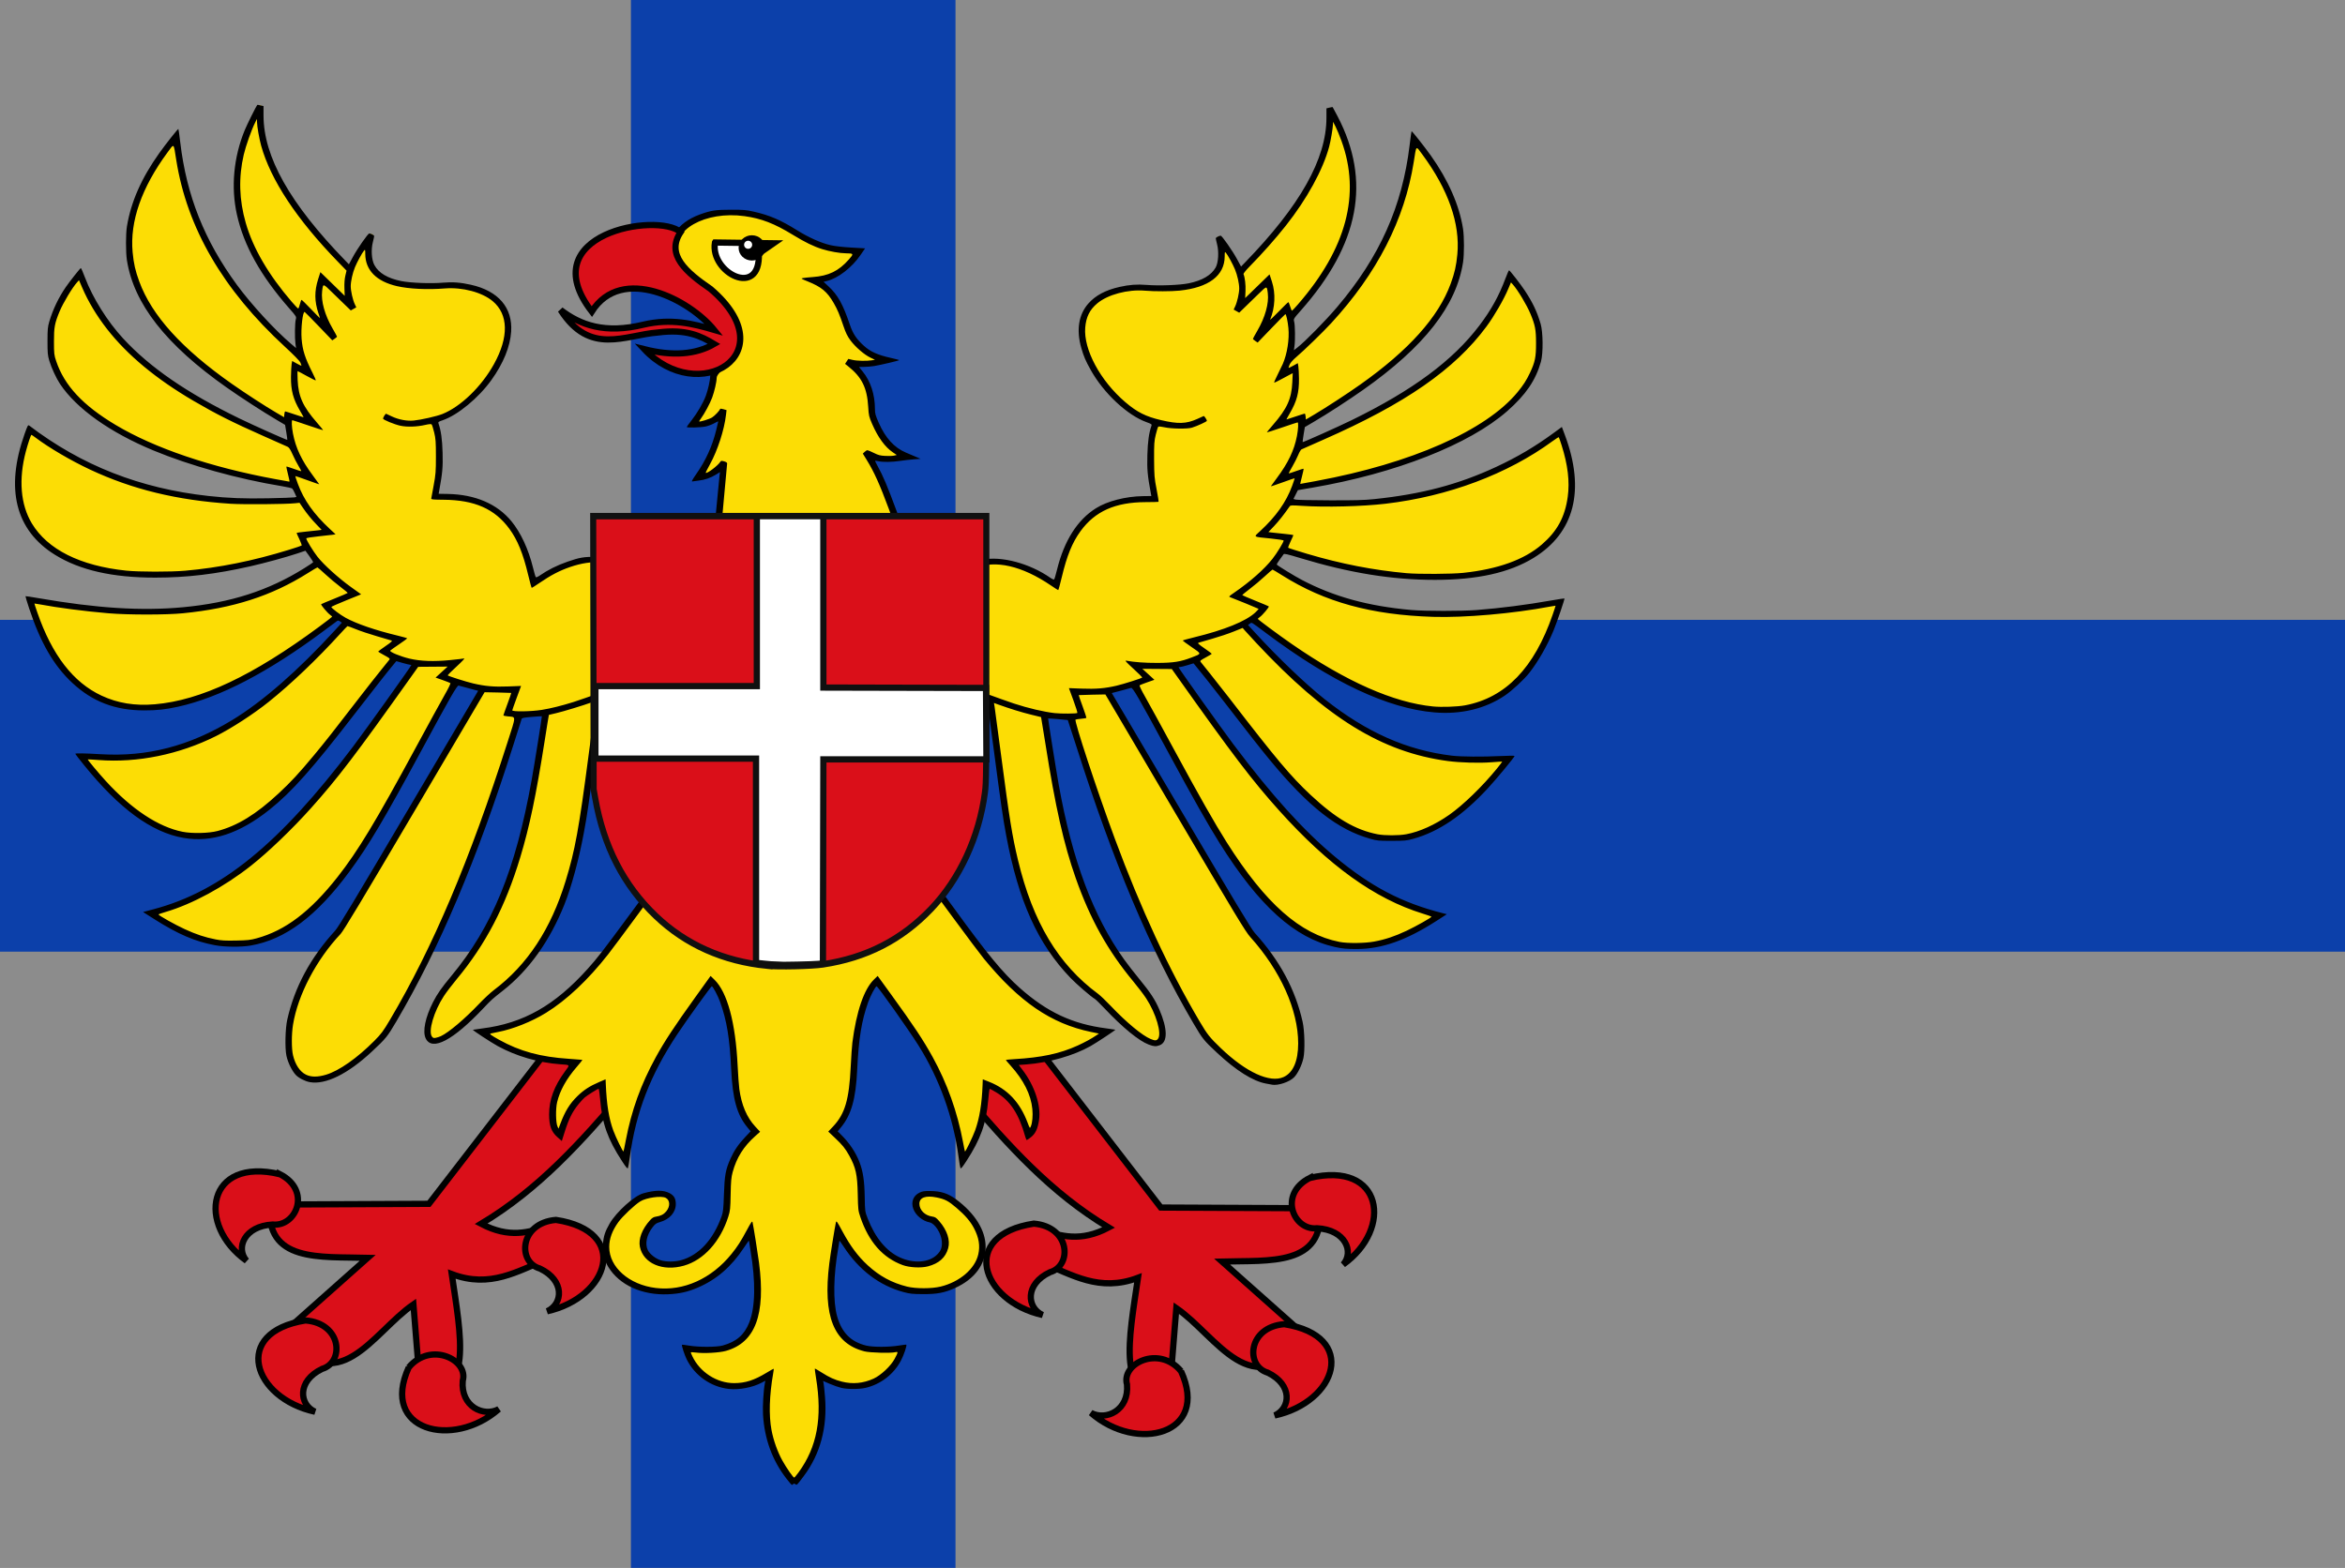 <?xml version="1.0" encoding="UTF-8" standalone="no"?>
<!-- Created with Inkscape (http://www.inkscape.org/) -->

<svg
   xmlns:dc="http://purl.org/dc/elements/1.1/"
   xmlns:cc="http://creativecommons.org/ns#"
   xmlns:rdf="http://www.w3.org/1999/02/22-rdf-syntax-ns#"
   xmlns:svg="http://www.w3.org/2000/svg"
   xmlns="http://www.w3.org/2000/svg"
   xmlns:sodipodi="http://sodipodi.sourceforge.net/DTD/sodipodi-0.dtd"
   xmlns:inkscape="http://www.inkscape.org/namespaces/inkscape"
   width="324.764"
   height="217.183"
   id="svg10502"
   version="1.1"
   inkscape:version="0.48.4 r9939"
   sodipodi:docname="Nieuw document 60">
  <rect width="100%" height="100%" fill="#333333" stroke="none"/>
  <defs
     id="defs10504" />
  <sodipodi:namedview
     id="base"
     pagecolor="#ffffff"
     bordercolor="#666666"
     borderopacity="1.0"
     inkscape:pageopacity="0.0"
     inkscape:pageshadow="2"
     inkscape:zoom="1.979899"
     inkscape:cx="194.46615"
     inkscape:cy="83.012012"
     inkscape:document-units="px"
     inkscape:current-layer="layer1"
     showgrid="false"
     fit-margin-top="0"
     fit-margin-left="0"
     fit-margin-right="0"
     fit-margin-bottom="0"
     inkscape:window-width="1600"
     inkscape:window-height="837"
     inkscape:window-x="-8"
     inkscape:window-y="-8"
     inkscape:window-maximized="1" />
  <g
     inkscape:label="Laag 1"
     inkscape:groupmode="layer"
     id="layer1"
     transform="translate(-174.761,-329.485)">
    <rect
       style="fill:#ffffff;fill-opacity:0.434;fill-rule:evenodd;stroke:none"
       id="rect10381"
       width="324.764"
       height="217.183"
       x="174.761"
       y="329.485" />
    <rect
       style="fill:#0c40aa;fill-opacity:1;fill-rule:evenodd;stroke:none"
       id="rect10383"
       width="44.952"
       height="217.183"
       x="262.139"
       y="329.485" />
    <rect
       style="fill:#0c40aa;fill-opacity:1;fill-rule:evenodd;stroke:none"
       id="rect10385"
       width="324.764"
       height="45.962"
       x="174.761"
       y="415.348" />
    <path
       style="fill:#da0f19;fill-opacity:1;stroke:#000000;stroke-width:0.863;stroke-linecap:butt;stroke-linejoin:miter;stroke-miterlimit:4;stroke-opacity:1;stroke-dasharray:none"
       d="m 317.672,473.599 17.854,23.157 22.035,0.102 c 0.634,8.067 -6.947,7.195 -13.56,7.377 l 11.639,10.349 c -7.457,9.862 -12.317,-0.018 -17.967,-3.894 l -0.904,11.168 c -7.521,2.194 -5.642,-6.977 -4.407,-15.369 -5.37,2.034 -9.136,-0.458 -13.221,-2.049 l -0.144,-4.607 c 2.701,0.888 5.418,1.738 9.297,-0.311 -8.046,-4.816 -13.915,-11.425 -19.662,-18.136 l -0.565,-8.812 z"
       id="path9799-2"
       inkscape:connector-curvature="0"
       sodipodi:nodetypes="cccccccccccccc" />
    <path
       style="fill:#da0f19;fill-opacity:1;stroke:#000000;stroke-width:0.863;stroke-linecap:butt;stroke-linejoin:miter;stroke-miterlimit:4;stroke-opacity:1;stroke-dasharray:none"
       d="m 356.148,492.657 c 10.144,-2.432 11.571,7.041 4.633,11.988 1.538,-1.742 0.33,-4.814 -3.616,-5.021 -3.253,0.359 -5.426,-4.702 -1.017,-6.967 z"
       id="path9801-4"
       inkscape:connector-curvature="0"
       sodipodi:nodetypes="cccc" />
    <path
       style="fill:#da0f19;fill-opacity:1;stroke:#000000;stroke-width:0.863;stroke-linecap:butt;stroke-linejoin:miter;stroke-miterlimit:4;stroke-opacity:1;stroke-dasharray:none"
       d="m 352.623,512.912 c 10.335,1.641 7.26,10.786 -1.325,12.646 2.2,-0.998 2.521,-4.247 -0.967,-5.932 -3.121,-0.909 -2.759,-6.329 2.292,-6.714 z"
       id="path9801-9-8"
       inkscape:connector-curvature="0"
       sodipodi:nodetypes="cccc" />
    <path
       style="fill:#da0f19;fill-opacity:1;stroke:#000000;stroke-width:0.863;stroke-linecap:butt;stroke-linejoin:miter;stroke-miterlimit:4;stroke-opacity:1;stroke-dasharray:none"
       d="m 338.319,519.411 c 4.028,8.785 -6.13,11.348 -12.473,5.783 2.111,1.146 5.305,-0.354 4.997,-3.927 -0.831,-2.875 4.404,-5.511 7.476,-1.855 z"
       id="path9801-8-6"
       inkscape:connector-curvature="0"
       sodipodi:nodetypes="cccc" />
    <path
       style="fill:#da0f19;fill-opacity:1;stroke:#000000;stroke-width:0.863;stroke-linecap:butt;stroke-linejoin:miter;stroke-miterlimit:4;stroke-opacity:1;stroke-dasharray:none"
       d="m 317.937,498.985 c -10.349,1.565 -7.355,10.732 1.213,12.655 -2.192,-1.014 -2.483,-4.265 1.02,-5.925 3.128,-0.886 2.814,-6.309 -2.232,-6.73 z"
       id="path9801-6-5"
       inkscape:connector-curvature="0"
       sodipodi:nodetypes="cccc" />
    <path
       style="fill:#da0f19;fill-opacity:1;stroke:#000000;stroke-width:0.863;stroke-linecap:butt;stroke-linejoin:miter;stroke-miterlimit:4;stroke-opacity:1;stroke-dasharray:none"
       d="m 252.017,473.083 -17.854,23.157 -22.035,0.102 c -0.634,8.067 6.947,7.195 13.56,7.377 l -11.639,10.349 c 7.457,9.862 12.317,-0.018 17.967,-3.894 l 0.904,11.168 c 7.521,2.194 5.642,-6.977 4.407,-15.369 5.37,2.034 9.136,-0.458 13.221,-2.049 l 0.144,-4.607 c -2.701,0.888 -5.418,1.738 -9.297,-0.311 8.046,-4.816 13.915,-11.425 19.662,-18.136 l 0.565,-8.812 z"
       id="path9799"
       inkscape:connector-curvature="0"
       sodipodi:nodetypes="cccccccccccccc" />
    <path
       style="fill:#da0f19;fill-opacity:1;stroke:#000000;stroke-width:0.863;stroke-linecap:butt;stroke-linejoin:miter;stroke-miterlimit:4;stroke-opacity:1;stroke-dasharray:none"
       d="m 213.541,492.141 c -10.144,-2.432 -11.571,7.041 -4.633,11.988 -1.538,-1.742 -0.33,-4.814 3.616,-5.021 3.253,0.359 5.426,-4.702 1.017,-6.967 z"
       id="path9801"
       inkscape:connector-curvature="0"
       sodipodi:nodetypes="cccc" />
    <path
       style="fill:#da0f19;fill-opacity:1;stroke:#000000;stroke-width:0.863;stroke-linecap:butt;stroke-linejoin:miter;stroke-miterlimit:4;stroke-opacity:1;stroke-dasharray:none"
       d="m 217.067,512.396 c -10.335,1.641 -7.26,10.786 1.325,12.646 -2.201,-0.998 -2.521,-4.247 0.967,-5.932 3.121,-0.909 2.759,-6.329 -2.292,-6.714 z"
       id="path9801-9"
       inkscape:connector-curvature="0"
       sodipodi:nodetypes="cccc" />
    <path
       style="fill:#da0f19;fill-opacity:1;stroke:#000000;stroke-width:0.863;stroke-linecap:butt;stroke-linejoin:miter;stroke-miterlimit:4;stroke-opacity:1;stroke-dasharray:none"
       d="m 231.371,518.895 c -4.028,8.785 6.13,11.348 12.473,5.783 -2.111,1.146 -5.305,-0.354 -4.997,-3.927 0.832,-2.875 -4.404,-5.511 -7.476,-1.855 z"
       id="path9801-8"
       inkscape:connector-curvature="0"
       sodipodi:nodetypes="cccc" />
    <path
       style="fill:#da0f19;fill-opacity:1;stroke:#000000;stroke-width:0.863;stroke-linecap:butt;stroke-linejoin:miter;stroke-miterlimit:4;stroke-opacity:1;stroke-dasharray:none"
       d="m 251.753,498.469 c 10.349,1.565 7.355,10.732 -1.213,12.655 2.192,-1.014 2.483,-4.265 -1.02,-5.925 -3.128,-0.886 -2.814,-6.309 2.232,-6.73 z"
       id="path9801-6"
       inkscape:connector-curvature="0"
       sodipodi:nodetypes="cccc" />
    <path
       style="fill:#fcdd05;fill-opacity:1"
       d="m 283.934,534.205 c -1.558,-1.962 -2.621,-4.382 -3.095,-7.045 -0.257,-1.441 -0.136,-5.606 0.194,-6.658 0.037,-0.12 -0.252,-0.028 -1.042,0.331 -0.602,0.273 -1.396,0.567 -1.765,0.653 -0.926,0.216 -2.53,0.215 -3.362,-0.003 -1.693,-0.444 -3.372,-1.62 -4.282,-3.001 -0.427,-0.649 -1.181,-2.416 -1.075,-2.519 0.022,-0.021 0.457,0.024 0.967,0.101 1.193,0.179 3.432,0.179 4.227,0.001 4.333,-0.972 5.602,-5.013 4.24,-13.503 -0.35,-2.183 -0.277,-2.07 -0.788,-1.215 -2.176,3.637 -4.97,5.879 -8.541,6.857 -0.907,0.248 -1.179,0.276 -2.741,0.277 -1.433,0.001 -1.884,-0.036 -2.601,-0.216 -3.344,-0.839 -5.609,-3.102 -5.761,-5.754 -0.082,-1.428 0.246,-2.575 1.103,-3.857 0.554,-0.828 1.777,-2.085 2.756,-2.831 0.707,-0.539 1.033,-0.71 1.752,-0.921 1.222,-0.358 2.005,-0.418 2.78,-0.213 2.121,0.559 1.474,3.335 -0.901,3.865 -0.475,0.106 -0.576,0.185 -1.048,0.818 -1.12,1.501 -1.185,2.916 -0.181,3.95 0.619,0.638 1.471,0.987 2.543,1.044 1.662,0.087 3.141,-0.439 4.523,-1.61 1.303,-1.104 2.205,-2.46 2.951,-4.438 l 0.408,-1.082 0.073,-2.333 c 0.048,-1.542 0.134,-2.574 0.252,-3.043 0.52,-2.075 1.38,-3.561 2.975,-5.144 l 0.582,-0.577 -0.51,-0.568 c -0.55,-0.612 -0.942,-1.255 -1.285,-2.103 -0.642,-1.589 -0.867,-2.929 -1.018,-6.063 -0.269,-5.607 -1.2,-9.556 -2.71,-11.497 l -0.224,-0.288 -1.678,2.317 c -2.795,3.858 -4.198,5.976 -5.376,8.111 -2.31,4.19 -3.728,8.422 -4.439,13.255 -0.114,0.776 -0.229,1.43 -0.256,1.454 -0.053,0.049 -1.133,-1.569 -1.564,-2.346 -1.172,-2.113 -1.983,-5.358 -1.983,-7.936 0,-0.293 -0.031,-0.533 -0.068,-0.533 -0.228,0 -1.448,0.7 -2.061,1.184 -0.868,0.684 -1.601,1.566 -2.143,2.581 -0.378,0.707 -0.979,2.279 -1.149,3.006 -0.093,0.399 -0.141,0.404 -0.55,0.06 -0.777,-0.653 -1.183,-2.291 -0.968,-3.901 0.232,-1.725 1.094,-3.645 2.353,-5.237 0.364,-0.46 0.623,-0.837 0.575,-0.837 -0.048,0 -0.637,-0.048 -1.309,-0.107 -4.326,-0.38 -7.407,-1.44 -10.814,-3.721 -0.538,-0.36 -0.979,-0.696 -0.979,-0.747 0,-0.05 0.12,-0.091 0.265,-0.091 0.487,0 2.24,-0.305 3.315,-0.577 4.499,-1.138 8.479,-3.854 12.494,-8.526 1.033,-1.202 2.782,-3.483 4.766,-6.214 0.709,-0.976 1.984,-2.705 2.834,-3.841 l 1.544,-2.066 6.716,0.088 c 3.693,0.048 10.315,0.065 14.714,0.037 4.399,-0.028 9.783,-0.051 11.965,-0.051 l 3.967,0 3.751,5.088 c 4.938,6.697 6.426,8.459 9.067,10.738 1.364,1.177 1.933,1.598 3.274,2.421 2.437,1.497 4.979,2.391 7.931,2.791 l 1.24,0.168 -1.071,0.73 c -1.945,1.326 -3.71,2.193 -5.701,2.801 -1.383,0.422 -3.532,0.833 -4.835,0.924 -0.492,0.034 -1.08,0.087 -1.307,0.116 l -0.412,0.053 0.37,0.44 c 2.382,2.83 3.341,6.456 2.293,8.667 -0.207,0.437 -0.939,1.227 -1.034,1.116 -0.022,-0.024 -0.2,-0.567 -0.398,-1.207 -0.613,-1.977 -1.78,-3.838 -2.946,-4.697 -0.657,-0.484 -1.88,-1.189 -2.064,-1.189 -0.109,0 -0.15,0.165 -0.15,0.598 0,2.354 -0.71,5.36 -1.751,7.415 -0.415,0.819 -1.72,2.872 -1.787,2.811 -0.023,-0.02 -0.139,-0.695 -0.261,-1.5 -0.945,-6.287 -2.884,-11.194 -6.644,-16.816 -0.695,-1.039 -2.066,-2.999 -3.046,-4.354 l -1.782,-2.464 -0.208,0.232 c -0.824,0.919 -1.71,3.344 -2.178,5.964 -0.325,1.818 -0.452,3.084 -0.576,5.734 -0.195,4.162 -0.83,6.374 -2.302,8.013 l -0.514,0.572 0.601,0.575 c 1.615,1.545 2.636,3.404 3.05,5.551 0.114,0.594 0.177,1.549 0.178,2.765 0,1.649 0.034,1.951 0.269,2.688 0.921,2.881 2.65,5.085 4.724,6.027 1.131,0.513 1.959,0.678 3.036,0.604 1.035,-0.071 1.86,-0.421 2.469,-1.048 0.572,-0.589 0.714,-0.996 0.664,-1.9 -0.033,-0.569 -0.119,-0.876 -0.399,-1.386 -0.541,-0.992 -0.916,-1.349 -1.574,-1.502 -1.093,-0.254 -1.957,-1.142 -2.101,-2.16 -0.082,-0.576 0.293,-1.266 0.847,-1.555 0.573,-0.299 2.014,-0.285 3.124,0.031 1.971,0.561 4.578,3.192 5.444,5.494 0.159,0.423 0.21,0.853 0.211,1.775 0,1.08 -0.034,1.303 -0.309,1.98 -1.133,2.792 -4.724,4.647 -8.575,4.428 -3.521,-0.2 -6.748,-1.959 -9.246,-5.039 -0.551,-0.68 -1.558,-2.189 -1.723,-2.581 -0.066,-0.158 -0.146,-0.263 -0.179,-0.233 -0.033,0.03 -0.13,0.481 -0.218,1.003 -0.919,5.475 -0.878,9.007 0.132,11.26 0.754,1.683 1.947,2.638 3.867,3.097 0.891,0.213 2.815,0.233 4.202,0.043 0.57,-0.078 1.058,-0.122 1.085,-0.099 0.111,0.101 -0.639,1.852 -1.081,2.525 -0.914,1.39 -2.644,2.582 -4.34,2.991 -1.709,0.412 -4.219,-0.017 -5.722,-0.978 -0.162,-0.104 -0.319,-0.19 -0.345,-0.19 -0.027,0 0.023,0.422 0.112,0.938 0.213,1.238 0.242,4.827 0.047,5.908 -0.211,1.179 -0.649,2.684 -1.041,3.58 -0.805,1.84 -2.413,4.2 -2.883,4.231 -0.164,0.011 -0.4,-0.203 -0.848,-0.767 z m 66.304,-54.815 c -1.728,-0.355 -3.913,-1.671 -6.226,-3.748 -2.029,-1.823 -2.499,-2.391 -3.785,-4.576 -5.975,-10.151 -10.919,-21.857 -16.195,-38.34 l -1.201,-3.753 -0.434,-0.025 c -0.238,-0.014 -0.929,-0.074 -1.535,-0.134 -0.606,-0.06 -1.122,-0.09 -1.146,-0.068 -0.062,0.057 1.105,7.393 1.586,9.958 2.268,12.094 5.41,19.61 11.04,26.404 1.227,1.481 1.719,2.178 2.348,3.323 1.207,2.199 1.654,4.524 1.018,5.296 -0.975,1.184 -3.51,-0.289 -7.374,-4.286 -0.817,-0.844 -1.879,-1.834 -2.361,-2.199 -0.482,-0.365 -1.356,-1.114 -1.941,-1.665 -5.449,-5.125 -8.415,-11.944 -10.228,-23.519 -0.097,-0.614 -0.576,-4.174 -1.066,-7.912 -1.064,-8.108 -1.009,-7.736 -1.164,-7.843 -0.07,-0.047 -1.044,-0.421 -2.168,-0.832 -2.365,-0.864 -2.04,-0.489 -2.59,-2.99 -1.588,-7.228 -1.021,-11.989 1.69,-14.199 2.076,-1.693 5.455,-1.689 9.178,0.012 0.996,0.455 2.114,1.083 2.74,1.54 0.342,0.25 0.489,0.308 0.527,0.208 0.029,-0.076 0.185,-0.686 0.347,-1.355 1.687,-6.987 5.409,-10.24 11.819,-10.328 1.09,-0.015 1.319,-0.044 1.317,-0.17 0,-0.084 -0.102,-0.7 -0.224,-1.369 -0.541,-2.971 -0.523,-5.264 0.061,-7.603 0.152,-0.608 0.251,-1.127 0.221,-1.154 -0.031,-0.027 -0.319,-0.134 -0.642,-0.237 -2.761,-0.882 -6.175,-4.124 -8.038,-7.634 -1.909,-3.596 -1.905,-6.793 0.018,-8.8 1.379,-1.444 4.113,-2.356 6.88,-2.295 3.106,0.069 5.482,0.013 6.397,-0.152 2.52,-0.453 3.965,-1.422 4.47,-2.995 0.212,-0.663 0.157,-2.26 -0.111,-3.129 -0.141,-0.462 -0.141,-0.533 0,-0.584 0.091,-0.032 0.211,-0.033 0.266,-0.001 0.251,0.141 1.645,2.212 2.217,3.295 l 0.633,1.199 0.901,-0.931 c 7.646,-7.897 11.23,-14.348 11.23,-20.214 0,-1.023 0.02,-1.137 0.21,-1.182 0.173,-0.041 0.311,0.134 0.773,0.977 3.619,6.604 3.605,13.331 -0.041,20.046 -1.405,2.588 -2.864,4.64 -4.986,7.012 l -0.99,1.107 0.121,0.48 c 0.227,0.903 0.112,3.61 -0.189,4.455 -0.09,0.247 3.243,-2.812 4.44,-4.077 6.529,-6.903 10.38,-14.18 11.785,-22.265 0.15,-0.865 0.333,-2.12 0.405,-2.789 0.073,-0.669 0.144,-1.231 0.161,-1.247 0.051,-0.054 1.685,2.031 2.487,3.174 2.341,3.337 3.796,6.673 4.291,9.839 0.178,1.136 0.177,3.576 0,4.704 -1.165,7.353 -7.653,14.221 -20.864,22.087 l -1,0.596 -0.188,1.072 c -0.103,0.59 -0.223,1.17 -0.265,1.29 -0.072,0.204 -0.023,0.196 0.78,-0.136 1.546,-0.639 6.12,-2.74 7.546,-3.466 2.798,-1.425 5.254,-2.827 7.215,-4.118 6.294,-4.145 10.609,-8.965 12.73,-14.219 0.293,-0.725 0.572,-1.407 0.621,-1.515 0.075,-0.165 0.213,-0.038 0.879,0.811 1.941,2.476 3.028,4.631 3.454,6.85 0.225,1.171 0.161,3.561 -0.119,4.504 -1,3.352 -3.481,6.265 -7.608,8.935 -5.474,3.541 -14.075,6.542 -23.672,8.26 -1.25,0.224 -2.307,0.44 -2.349,0.481 -0.041,0.041 -0.228,0.4 -0.412,0.798 l -0.336,0.723 0.52,0.064 c 1.165,0.143 7.041,0.19 8.854,0.071 10.662,-0.699 18.992,-3.525 26.695,-9.055 0.685,-0.492 1.275,-0.894 1.31,-0.894 0.078,0 0.756,1.966 1.067,3.094 1.523,5.526 0.36,10.274 -3.253,13.281 -5.701,4.744 -16.735,5.588 -30.014,2.295 -0.923,-0.229 -2.693,-0.726 -3.934,-1.106 l -2.256,-0.69 -0.63,0.86 c -0.346,0.473 -0.606,0.917 -0.576,0.986 0.066,0.158 1.897,1.32 3.248,2.062 6.978,3.833 15.838,5.235 26.632,4.216 2.679,-0.253 4.348,-0.48 7.919,-1.075 1.033,-0.172 1.904,-0.29 1.936,-0.262 0.031,0.028 -0.153,0.684 -0.41,1.458 -2.156,6.488 -5.21,10.573 -9.378,12.542 -6.028,2.847 -13.97,1.259 -23.893,-4.777 -2.689,-1.636 -7.361,-4.872 -8.852,-6.13 l -0.351,-0.296 -0.465,0.266 -0.465,0.266 0.703,0.773 c 10.896,11.977 19.147,16.968 29.25,17.695 1.275,0.092 2.166,0.089 4.051,-0.012 1.329,-0.071 2.522,-0.113 2.652,-0.092 0.209,0.034 0.114,0.188 -0.83,1.357 -2.992,3.702 -5.96,6.473 -8.607,8.038 -1.18,0.698 -2.719,1.357 -3.999,1.713 -0.939,0.261 -1.142,0.28 -3.02,0.282 -1.988,0.002 -2.027,-0.002 -3.132,-0.337 -5.368,-1.628 -9.407,-5.282 -17.674,-15.985 -4.246,-5.498 -4.953,-6.395 -6.497,-8.249 -0.018,-0.018 -0.511,0.107 -1.102,0.279 -0.591,0.172 -1.149,0.312 -1.241,0.312 -0.091,0 -0.166,0.019 -0.166,0.042 0,0.126 6.117,8.712 7.81,10.963 4.557,6.057 7.946,9.951 11.696,13.44 5.49,5.107 10.395,8.04 16.039,9.591 0.718,0.197 1.322,0.374 1.343,0.393 0.064,0.059 -2.438,1.629 -3.496,2.194 -1.985,1.06 -4.068,1.812 -6.042,2.18 -1.242,0.232 -3.626,0.23 -4.866,-0.003 -4.818,-0.907 -9.238,-4.322 -13.788,-10.654 -2.164,-3.011 -4.23,-6.444 -7.542,-12.527 -4.167,-7.655 -6.851,-12.528 -7.005,-12.718 -0.15,-0.186 -0.178,-0.184 -1.04,0.074 -0.487,0.146 -1.187,0.328 -1.556,0.405 -0.473,0.098 -0.667,0.185 -0.658,0.293 0,0.085 4.325,7.469 9.596,16.408 9.088,15.414 9.632,16.31 10.539,17.332 3.204,3.613 5.317,7.607 6.26,11.83 0.281,1.261 0.342,3.982 0.111,5.03 -0.585,2.66 -2.361,3.904 -4.846,3.393 z m -132.569,-0.262 c -1.326,-0.246 -2.313,-1.235 -2.848,-2.855 -0.216,-0.654 -0.245,-0.975 -0.243,-2.719 0,-1.66 0.043,-2.154 0.255,-3.071 0.949,-4.101 3.058,-8.074 6.128,-11.543 1.015,-1.147 1.273,-1.571 10.676,-17.52 5.3,-8.99 9.604,-16.392 9.565,-16.449 -0.039,-0.057 -0.166,-0.104 -0.281,-0.104 -0.116,0 -0.792,-0.16 -1.502,-0.355 -0.71,-0.195 -1.313,-0.355 -1.34,-0.355 -0.102,0 -2.179,3.721 -5.352,9.585 -4.89,9.039 -7.045,12.661 -9.654,16.229 -4.492,6.143 -8.852,9.437 -13.581,10.26 -1.357,0.236 -3.451,0.212 -4.882,-0.056 -2.757,-0.516 -5.088,-1.509 -8.188,-3.488 -0.695,-0.444 -1.247,-0.822 -1.226,-0.841 0.022,-0.019 0.64,-0.2 1.376,-0.402 9.233,-2.537 17.317,-9.239 27.59,-22.87 1.505,-1.996 7.923,-10.996 7.923,-11.109 0,-0.018 -0.164,-0.062 -0.364,-0.099 -0.2,-0.036 -0.757,-0.181 -1.237,-0.323 -0.481,-0.141 -0.889,-0.241 -0.908,-0.221 -0.36,0.385 -2.871,3.553 -4.933,6.223 -3.87,5.013 -4.408,5.695 -6.043,7.658 -5.483,6.583 -9.977,9.872 -14.565,10.658 -1.163,0.199 -3.573,0.071 -4.783,-0.255 -4.132,-1.113 -8.178,-4.247 -12.632,-9.785 l -1.093,-1.36 1.885,0.092 c 2.443,0.119 5.078,0.098 6.415,-0.051 9.435,-1.054 17.38,-6.043 27.834,-17.478 l 0.808,-0.884 -0.441,-0.265 -0.442,-0.265 -1.603,1.208 c -10.372,7.82 -19.248,11.703 -25.931,11.343 -7.175,-0.386 -11.976,-4.837 -14.984,-13.891 -0.257,-0.773 -0.438,-1.432 -0.403,-1.465 0.035,-0.032 0.906,0.086 1.936,0.263 2.546,0.437 3.596,0.593 5.563,0.826 12.908,1.528 22.628,-0.018 30.49,-4.848 0.875,-0.538 1.643,-1.051 1.705,-1.141 0.088,-0.126 0.018,-0.3 -0.334,-0.76 -0.246,-0.328 -0.53,-0.72 -0.632,-0.871 l -0.184,-0.274 -1.569,0.501 c -8.755,2.793 -17.585,3.877 -24.338,2.989 -10.404,-1.368 -15.447,-6.955 -13.965,-15.468 0.253,-1.45 1.279,-4.869 1.462,-4.869 0.035,0 0.625,0.403 1.31,0.896 7.631,5.486 16.123,8.367 26.695,9.055 1.796,0.117 7.468,0.069 8.799,-0.074 l 0.577,-0.062 -0.336,-0.723 c -0.185,-0.398 -0.372,-0.758 -0.415,-0.8 -0.042,-0.042 -1.083,-0.257 -2.31,-0.477 -6.84,-1.229 -12.705,-2.941 -17.892,-5.22 -7.694,-3.381 -11.99,-7.224 -13.444,-12.027 -0.311,-1.028 -0.282,-4.116 0.049,-5.229 0.547,-1.835 1.425,-3.55 2.696,-5.269 0.495,-0.669 1.02,-1.349 1.165,-1.511 l 0.264,-0.294 0.356,0.926 c 0.904,2.347 1.863,4.103 3.342,6.12 3.19,4.351 7.981,8.207 14.687,11.822 2.462,1.327 6.571,3.276 9.599,4.553 0.947,0.4 1.034,0.42 0.965,0.222 -0.043,-0.12 -0.161,-0.7 -0.262,-1.29 l -0.185,-1.073 -1.003,-0.6 c -3.273,-1.958 -7.046,-4.472 -9.505,-6.334 -1.435,-1.087 -5.124,-4.456 -6.124,-5.593 -5.666,-6.446 -6.85,-12.932 -3.659,-20.043 0.901,-2.009 2.542,-4.591 4.332,-6.821 l 0.865,-1.076 0.141,1.215 c 1.117,9.591 4.989,17.549 12.266,25.204 1.25,1.315 4.474,4.276 4.384,4.026 -0.301,-0.835 -0.417,-3.551 -0.19,-4.453 l 0.119,-0.477 -1.098,-1.247 c -2.222,-2.524 -3.463,-4.275 -4.876,-6.877 -2.67,-4.917 -3.385,-9.719 -2.181,-14.65 0.485,-1.989 1.854,-5.204 2.735,-6.425 0.018,-0.015 0.103,10e-4 0.204,0.036 0.155,0.054 0.184,0.24 0.184,1.197 0,5.869 3.532,12.224 11.239,20.222 l 0.891,0.925 0.634,-1.199 c 0.572,-1.083 1.966,-3.155 2.217,-3.296 0.055,-0.031 0.175,-0.03 0.266,0.001 0.145,0.051 0.145,0.128 -0.018,0.634 -0.116,0.375 -0.18,1.002 -0.183,1.796 0,1.177 0,1.242 0.363,1.897 1.046,1.927 3.812,2.758 8.525,2.561 3.186,-0.133 4.252,-0.034 6.071,0.567 4.453,1.47 5.56,5.491 2.889,10.493 -1.9,3.559 -5.2,6.695 -8.009,7.611 -0.307,0.1 -0.597,0.211 -0.642,0.246 -0.046,0.035 0.041,0.562 0.193,1.172 0.584,2.342 0.602,4.634 0.061,7.606 -0.121,0.669 -0.222,1.286 -0.223,1.369 0,0.126 0.228,0.155 1.319,0.171 6.41,0.09 10.13,3.341 11.816,10.328 0.161,0.669 0.318,1.279 0.346,1.355 0.037,0.1 0.184,0.043 0.527,-0.206 1.312,-0.953 3.595,-2.021 5.284,-2.471 2.089,-0.556 4.341,-0.431 5.719,0.318 3.5,1.903 4.362,6.8 2.605,14.799 -0.547,2.494 -0.223,2.119 -2.588,2.985 -1.124,0.412 -2.1,0.788 -2.169,0.835 -0.155,0.108 -0.1,-0.263 -1.165,7.844 -1.387,10.571 -1.81,12.918 -3.143,17.441 -2.034,6.902 -5.341,12.032 -10.089,15.648 -0.481,0.366 -1.544,1.357 -2.364,2.201 -3.264,3.365 -5.602,4.972 -6.784,4.665 -1.356,-0.353 -1.127,-2.852 0.537,-5.863 0.62,-1.121 0.796,-1.368 2.335,-3.256 2.183,-2.679 3.613,-4.827 4.997,-7.506 2.675,-5.176 4.45,-10.782 5.945,-18.765 0.475,-2.535 1.649,-9.909 1.587,-9.966 -0.023,-0.022 -0.539,0.009 -1.145,0.069 -0.606,0.06 -1.297,0.12 -1.536,0.134 l -0.435,0.025 -1.2,3.753 c -5.263,16.46 -10.19,28.126 -16.172,38.291 -1.234,2.098 -1.331,2.228 -2.539,3.42 -3.766,3.715 -6.983,5.434 -9.35,4.995 z m 56.027,-73.611 c 0,-0.042 0.227,-2.472 0.503,-5.401 0.277,-2.929 0.503,-5.434 0.503,-5.566 0,-0.227 -0.031,-0.215 -0.511,0.187 -0.281,0.235 -0.781,0.539 -1.109,0.676 -0.587,0.243 -1.916,0.517 -2.026,0.416 -0.031,-0.028 0.166,-0.364 0.439,-0.747 1.031,-1.449 1.85,-3.137 2.404,-4.956 0.3,-0.986 0.693,-2.635 0.693,-2.911 0,-0.055 -0.256,0.11 -0.57,0.365 -0.725,0.591 -1.661,0.873 -2.901,0.873 l -0.875,0 0.811,-1.101 c 0.446,-0.606 1.024,-1.54 1.283,-2.077 0.499,-1.031 1.018,-2.865 1.02,-3.6 0,-0.385 0.078,-0.521 0.635,-1.116 2.883,-3.079 2.946,-5.936 0.205,-9.396 -0.973,-1.229 -1.585,-1.804 -2.656,-2.494 -2.182,-1.407 -3.499,-3.101 -3.629,-4.67 -0.08,-0.964 0.132,-1.665 0.765,-2.524 1.933,-2.625 7.081,-3.583 11.711,-2.179 1.495,0.454 2.79,1.069 4.758,2.262 2.923,1.771 4.158,2.171 7.379,2.389 l 1.659,0.112 -0.551,0.765 c -1.38,1.915 -2.979,3.062 -4.802,3.442 l -0.58,0.121 0.58,0.428 c 1.389,1.026 2.284,2.444 3.251,5.15 1.038,2.904 2.357,4.226 4.951,4.963 0.607,0.172 1.179,0.337 1.271,0.366 0.093,0.029 -0.159,0.137 -0.559,0.241 -1.293,0.336 -2.606,0.526 -3.61,0.521 l -0.981,-0.005 0.509,0.513 c 0.595,0.6 1.243,1.612 1.541,2.408 0.277,0.739 0.525,2.206 0.526,3.114 0,0.587 0.076,0.909 0.399,1.673 0.674,1.602 1.251,2.488 2.175,3.342 0.698,0.645 1.027,0.859 1.958,1.27 1.051,0.465 1.095,0.496 0.727,0.521 -0.215,0.015 -0.884,0.095 -1.487,0.178 -1.494,0.205 -2.568,0.188 -3.324,-0.052 -0.338,-0.108 -0.644,-0.198 -0.68,-0.2 -0.035,-0.002 0.233,0.55 0.597,1.226 0.364,0.676 0.928,1.851 1.255,2.612 0.662,1.542 2.662,7.019 2.587,7.086 -0.045,0.04 -25.439,1.85 -25.992,1.852 -0.139,10e-4 -0.252,-0.033 -0.251,-0.075 z"
       id="path10182"
       inkscape:connector-curvature="0" />
    <path
       style="fill:#000000"
       d="m 283.687,534.318 c -1.964,-2.514 -3.064,-5.523 -3.255,-8.905 -0.062,-1.126 0.062,-3.268 0.251,-4.273 l 0.073,-0.394 -0.504,0.268 c -1.255,0.667 -3.151,1.028 -4.556,0.869 -2.487,-0.283 -4.698,-1.833 -5.823,-4.082 -0.317,-0.635 -0.747,-1.966 -0.66,-2.043 0.023,-0.021 0.445,0.032 0.938,0.117 1.339,0.231 3.856,0.228 4.694,-0.006 1.917,-0.534 3.002,-1.475 3.684,-3.197 0.845,-2.131 0.904,-5.613 0.171,-9.973 -0.119,-0.708 -0.216,-1.319 -0.216,-1.358 0,-0.04 -0.315,0.403 -0.699,0.983 -1.76,2.654 -3.783,4.404 -6.39,5.523 -1.381,0.593 -2.526,0.851 -4.097,0.921 -3.6,0.161 -6.751,-1.272 -8.284,-3.768 -0.598,-0.973 -0.825,-1.944 -0.744,-3.186 0.07,-1.073 0.29,-1.751 0.922,-2.842 0.94,-1.623 3.405,-3.84 4.653,-4.187 1.685,-0.468 2.795,-0.475 3.646,-0.023 0.624,0.332 0.861,0.746 0.864,1.514 0,1.144 -0.858,2.119 -2.206,2.496 -0.492,0.137 -0.648,0.246 -1,0.7 -0.84,1.08 -1.097,2.325 -0.659,3.199 0.277,0.553 1.105,1.192 1.811,1.399 0.777,0.228 1.93,0.215 2.805,-0.03 2.454,-0.688 4.427,-2.826 5.588,-6.058 0.215,-0.598 0.259,-1.013 0.328,-3.074 0.088,-2.626 0.231,-3.409 0.904,-4.919 0.491,-1.104 1.103,-2.005 2.023,-2.979 l 0.773,-0.819 -0.443,-0.535 c -1.455,-1.758 -2.055,-3.905 -2.255,-8.071 -0.206,-4.306 -0.6,-6.701 -1.527,-9.302 -0.299,-0.839 -1.01,-2.181 -1.155,-2.181 -0.109,0 -3.484,4.693 -4.779,6.644 -3.729,5.616 -5.726,10.777 -6.573,16.99 -0.103,0.753 -0.221,1.451 -0.264,1.55 -0.059,0.138 -0.255,-0.093 -0.822,-0.964 -1.985,-3.05 -2.73,-5.139 -3.02,-8.473 -0.075,-0.851 -0.173,-1.547 -0.219,-1.547 -0.127,0 -1.563,0.898 -1.925,1.204 -0.175,0.147 -0.558,0.564 -0.853,0.926 -0.879,1.08 -1.356,2.044 -1.954,3.948 l -0.364,1.159 -0.623,-0.55 c -0.832,-0.734 -1.133,-1.566 -1.136,-3.137 0,-2.028 0.696,-3.919 2.208,-5.968 0.701,-0.949 0.756,-0.872 -0.708,-0.98 -2.96,-0.217 -6.056,-1.119 -8.593,-2.503 -0.921,-0.503 -3.529,-2.212 -3.463,-2.27 0.018,-0.015 0.61,-0.1 1.317,-0.189 5.671,-0.713 10.03,-3.182 14.595,-8.269 1.371,-1.527 2.021,-2.368 5.993,-7.752 l 3.752,-5.086 3.631,0 c 1.997,0 6.651,0.023 10.342,0.051 3.691,0.028 10.519,0.011 15.172,-0.037 l 8.461,-0.088 1.015,1.341 c 0.558,0.738 1.609,2.16 2.334,3.161 4.626,6.38 6.768,8.977 9.141,11.081 3.791,3.36 7.3,4.996 12.002,5.595 0.656,0.084 1.207,0.165 1.224,0.18 0.051,0.046 -2.642,1.825 -3.453,2.281 -2.335,1.313 -5.783,2.297 -8.839,2.524 l -1.089,0.081 0.497,0.647 c 1.698,2.209 2.611,4.97 2.312,6.987 -0.177,1.195 -0.492,1.868 -1.102,2.355 -0.282,0.225 -0.55,0.409 -0.595,0.409 -0.047,0 -0.143,-0.212 -0.214,-0.472 -0.873,-3.143 -2.067,-4.964 -4.021,-6.134 -0.454,-0.272 -0.859,-0.494 -0.9,-0.494 -0.041,0 -0.136,0.719 -0.21,1.598 -0.273,3.22 -1.054,5.397 -3.023,8.422 -0.565,0.868 -0.763,1.101 -0.821,0.964 -0.041,-0.1 -0.157,-0.797 -0.258,-1.55 -0.731,-5.486 -2.651,-10.822 -5.562,-15.456 -1.376,-2.191 -5.617,-8.178 -5.793,-8.178 -0.148,0 -0.856,1.333 -1.158,2.181 -0.922,2.593 -1.319,5.031 -1.527,9.387 -0.194,4.053 -0.813,6.243 -2.258,7.989 l -0.445,0.538 0.448,0.441 c 1.156,1.137 2.047,2.459 2.569,3.815 0.494,1.281 0.691,2.597 0.729,4.862 0.033,1.971 0.034,1.981 0.428,2.992 1.035,2.656 2.579,4.511 4.466,5.367 1.91,0.866 4.003,0.707 5.119,-0.391 0.562,-0.553 0.73,-1.027 0.663,-1.871 -0.09,-1.108 -0.964,-2.462 -1.683,-2.602 -0.982,-0.192 -1.935,-0.977 -2.259,-1.861 -0.352,-0.96 -0.018,-1.839 0.859,-2.263 0.403,-0.195 0.64,-0.231 1.487,-0.224 1.465,0.012 2.467,0.334 3.559,1.143 2.635,1.952 4.104,4.311 4.104,6.59 0,2.428 -1.513,4.469 -4.223,5.698 -1.472,0.667 -2.493,0.863 -4.447,0.852 -1.471,-0.008 -1.802,-0.043 -2.684,-0.279 -3.341,-0.895 -6.187,-3.052 -8.293,-6.283 -0.33,-0.507 -0.601,-0.878 -0.601,-0.825 0,0.053 -0.073,0.507 -0.162,1.009 -0.669,3.77 -0.731,7.39 -0.162,9.427 0.639,2.286 1.905,3.565 4.046,4.085 0.91,0.221 3.14,0.219 4.494,-0.005 0.55,-0.091 1.022,-0.145 1.049,-0.12 0.112,0.102 -0.356,1.475 -0.761,2.233 -1.004,1.881 -2.804,3.261 -4.883,3.745 -0.873,0.203 -2.481,0.206 -3.344,0.005 -0.367,-0.085 -1.088,-0.337 -1.603,-0.559 l -0.936,-0.404 0.066,0.28 c 0.037,0.154 0.129,1.029 0.202,1.944 0.34,4.181 -0.654,7.899 -2.922,10.927 -0.994,1.328 -0.974,1.308 -1.181,1.152 -0.134,-0.1 -0.208,-0.104 -0.305,-0.015 -0.072,0.065 -0.157,0.117 -0.191,0.117 -0.034,-7e-5 -0.364,-0.387 -0.733,-0.859 z m 1.654,-0.854 c 2.575,-3.511 3.331,-7.571 2.437,-13.089 -0.114,-0.701 -0.19,-1.291 -0.169,-1.311 0.02,-0.02 0.43,0.214 0.91,0.52 1.118,0.712 1.827,1.033 2.847,1.289 1.49,0.374 2.95,0.236 4.376,-0.415 1.021,-0.466 2.379,-1.74 2.914,-2.734 0.503,-0.935 0.515,-1.036 0.105,-0.933 -0.619,0.156 -3.506,0.081 -4.27,-0.111 -4.263,-1.072 -5.789,-4.884 -4.877,-12.186 0.154,-1.235 0.761,-5.006 0.914,-5.68 0.063,-0.275 0.15,-0.154 0.921,1.276 1.09,2.021 2.138,3.424 3.478,4.658 1.639,1.51 3.357,2.441 5.468,2.963 1.203,0.297 3.403,0.295 4.635,-0.006 2.64,-0.644 4.754,-2.452 5.214,-4.459 0.274,-1.192 0.09,-2.323 -0.591,-3.621 -0.502,-0.96 -1.224,-1.799 -2.431,-2.83 -1.127,-0.962 -1.579,-1.198 -2.758,-1.439 -1.495,-0.306 -2.374,0.016 -2.374,0.87 0,0.874 0.752,1.629 1.769,1.777 0.415,0.06 0.553,0.15 0.983,0.643 1.09,1.248 1.547,2.641 1.232,3.756 -0.365,1.291 -1.272,2.101 -2.802,2.502 -0.958,0.251 -2.559,0.168 -3.506,-0.18 -2.746,-1.011 -4.682,-3.204 -5.841,-6.617 -0.313,-0.922 -0.331,-1.077 -0.371,-3.174 -0.051,-2.74 -0.273,-3.739 -1.196,-5.4 -0.533,-0.959 -0.944,-1.467 -1.972,-2.434 l -0.916,-0.863 0.669,-0.71 c 1.645,-1.745 2.223,-3.712 2.442,-8.319 0.064,-1.338 0.166,-2.82 0.227,-3.295 0.557,-4.316 1.614,-7.408 2.988,-8.74 l 0.515,-0.5 1.898,2.616 c 3.067,4.228 4.432,6.287 5.723,8.629 2.017,3.66 3.409,7.563 4.203,11.788 0.13,0.697 0.251,1.28 0.266,1.294 0.07,0.066 1.099,-2.068 1.403,-2.909 0.615,-1.706 0.943,-3.719 1.039,-6.367 l 0.027,-0.73 0.856,0.338 c 2.558,1.01 4.284,2.837 5.347,5.66 0.313,0.833 0.316,0.836 0.448,0.534 0.216,-0.495 0.303,-1.484 0.212,-2.419 -0.193,-1.992 -1.199,-3.998 -3.019,-6.018 -0.36,-0.4 -0.655,-0.748 -0.655,-0.773 0,-0.025 0.516,-0.076 1.147,-0.113 3.811,-0.222 6.351,-0.766 8.812,-1.887 0.983,-0.448 1.903,-0.95 2.559,-1.397 l 0.38,-0.259 -1.108,-0.229 c -5.51,-1.139 -9.928,-4.162 -14.834,-10.15 -0.464,-0.567 -2.444,-3.205 -4.399,-5.864 l -3.555,-4.833 -7.226,0.082 c -9.02,0.102 -14.364,0.103 -22.776,0.004 l -6.601,-0.078 -3.292,4.477 c -1.811,2.463 -3.69,4.985 -4.177,5.606 -2.785,3.55 -5.752,6.345 -8.614,8.113 -1.965,1.214 -4.566,2.254 -6.621,2.648 -0.492,0.094 -0.964,0.192 -1.048,0.216 -0.191,0.055 0.082,0.256 1.16,0.856 2.905,1.616 5.733,2.387 9.715,2.649 0.994,0.065 1.823,0.13 1.842,0.143 0.02,0.013 -0.345,0.464 -0.808,1.001 -1.421,1.649 -2.303,3.236 -2.695,4.854 -0.22,0.908 -0.191,2.857 0.049,3.37 l 0.143,0.304 0.267,-0.71 c 0.648,-1.722 1.285,-2.751 2.346,-3.791 0.87,-0.851 1.711,-1.398 2.995,-1.946 l 0.91,-0.388 0.027,0.628 c 0.12,2.889 0.427,4.787 1.049,6.486 0.331,0.902 1.327,2.953 1.401,2.886 0.02,-0.018 0.166,-0.715 0.323,-1.548 0.785,-4.14 2.083,-7.737 4.151,-11.506 1.217,-2.218 2.574,-4.28 5.466,-8.306 l 2.125,-2.959 0.537,0.523 c 1.781,1.733 2.922,5.96 3.208,11.891 0.061,1.274 0.168,2.734 0.236,3.246 0.294,2.198 1.03,3.934 2.207,5.203 l 0.67,0.723 -0.668,0.596 c -1.625,1.448 -2.59,2.987 -3.138,5.008 -0.192,0.707 -0.241,1.259 -0.274,3.061 -0.036,1.992 -0.066,2.283 -0.325,3.094 -1.101,3.454 -3.403,6.003 -6.128,6.783 -2.953,0.846 -5.632,-0.292 -6.114,-2.596 -0.228,-1.092 0.297,-2.471 1.41,-3.703 0.3,-0.332 0.485,-0.44 0.842,-0.492 0.632,-0.092 1.041,-0.303 1.39,-0.717 0.582,-0.691 0.544,-1.584 -0.08,-1.889 -0.627,-0.307 -2.669,-0.018 -3.505,0.496 -0.791,0.486 -2.474,2.077 -3.057,2.891 -0.842,1.175 -1.25,2.294 -1.25,3.428 0,2.803 2.762,5.234 6.452,5.68 3.835,0.463 7.7,-1.273 10.477,-4.705 0.821,-1.014 1.29,-1.743 2.132,-3.311 0.581,-1.082 0.738,-1.304 0.784,-1.11 0.118,0.489 0.734,4.338 0.901,5.619 0.938,7.194 -0.517,11.074 -4.582,12.221 -0.913,0.258 -3.059,0.376 -4.167,0.229 -0.385,-0.051 -0.699,-0.058 -0.699,-0.016 0,0.042 0.099,0.284 0.219,0.539 1.038,2.197 3.396,3.713 5.772,3.713 1.556,0 2.776,-0.391 4.521,-1.45 0.518,-0.315 0.957,-0.559 0.974,-0.544 0.018,0.016 -0.018,0.299 -0.076,0.631 -0.533,3.049 -0.615,5.834 -0.231,7.87 0.271,1.438 0.832,3.008 1.513,4.238 0.542,0.978 1.488,2.34 1.626,2.34 0.042,0 0.31,-0.314 0.592,-0.699 z m 65.576,-53.73 c -0.123,-0.024 -0.5,-0.093 -0.839,-0.155 -1.796,-0.328 -4.134,-1.8 -6.768,-4.261 -1.841,-1.72 -1.996,-1.913 -3.232,-4.014 -6.008,-10.213 -11.112,-22.288 -16.279,-38.516 -0.621,-1.948 -1.14,-3.55 -1.156,-3.56 -0.048,-0.03 -2.698,-0.249 -2.724,-0.224 -0.034,0.031 1.098,7.111 1.462,9.147 1.878,10.51 4.768,18.235 9.075,24.257 0.443,0.619 1.382,1.829 2.087,2.688 1.547,1.885 2.18,2.85 2.774,4.226 1.159,2.684 1.18,4.522 0.057,4.947 -0.527,0.2 -0.792,0.185 -1.521,-0.087 -1.351,-0.504 -3.584,-2.326 -6.07,-4.954 -0.651,-0.688 -1.275,-1.302 -1.386,-1.363 -0.495,-0.274 -2.524,-2.026 -3.389,-2.926 -4.516,-4.7 -7.192,-10.625 -8.889,-19.683 -0.466,-2.487 -0.729,-4.305 -1.74,-12.003 -0.435,-3.31 -0.829,-6.186 -0.876,-6.39 l -0.086,-0.371 -2.139,-0.795 -2.138,-0.795 -0.182,-0.726 c -0.405,-1.615 -0.753,-3.344 -0.974,-4.834 -0.314,-2.113 -0.335,-5.189 -0.046,-6.644 0.635,-3.199 2.295,-5.123 4.901,-5.68 2.577,-0.551 6.543,0.511 9.405,2.517 0.235,0.165 0.465,0.259 0.511,0.209 0.046,-0.049 0.226,-0.659 0.397,-1.354 0.99,-4.013 2.817,-6.892 5.397,-8.508 1.567,-0.982 4.098,-1.634 6.482,-1.671 l 1.179,-0.018 -0.066,-0.355 c -0.463,-2.502 -0.537,-3.322 -0.482,-5.319 0.051,-1.883 0.22,-3.075 0.574,-4.088 0.057,-0.166 -0.048,-0.238 -0.688,-0.466 -2.651,-0.947 -5.934,-4.015 -7.724,-7.218 -0.724,-1.296 -0.974,-1.879 -1.315,-3.069 -0.71,-2.479 -0.368,-4.626 0.98,-6.149 0.996,-1.126 2.383,-1.863 4.323,-2.3 1.366,-0.308 2.409,-0.384 3.762,-0.276 1.735,0.139 4.572,0.029 5.811,-0.224 1.865,-0.381 3.123,-1.116 3.728,-2.178 0.38,-0.667 0.475,-2.175 0.202,-3.231 -0.098,-0.38 -0.178,-0.749 -0.178,-0.821 0,-0.124 0.449,-0.365 0.681,-0.365 0.177,0 1.634,2.087 2.252,3.227 l 0.567,1.047 0.515,-0.531 c 7.669,-7.904 11.31,-14.373 11.31,-20.094 l 0,-1.288 0.413,-0.103 c 0.227,-0.057 0.428,-0.09 0.446,-0.074 0.018,0.016 0.328,0.597 0.69,1.291 4.671,8.96 3.015,17.711 -5.087,26.877 -1.035,1.171 -1.035,1.171 -0.929,1.572 0.129,0.484 0.153,2.54 0.041,3.354 l -0.08,0.586 0.483,-0.375 c 1.077,-0.836 3.909,-3.723 5.541,-5.65 5.862,-6.919 8.989,-13.922 10.006,-22.409 0.123,-1.028 0.242,-1.885 0.264,-1.905 0.057,-0.051 1.803,2.157 2.665,3.369 2.424,3.408 3.952,6.881 4.462,10.143 0.173,1.111 0.175,3.56 0,4.666 -0.94,6.03 -5.375,11.69 -13.828,17.649 -2.072,1.461 -5.022,3.372 -6.891,4.464 l -1.186,0.693 -0.17,1.022 c -0.093,0.562 -0.153,1.039 -0.134,1.059 0.051,0.056 4.903,-2.117 6.811,-3.051 8.453,-4.139 13.986,-8.242 17.662,-13.095 1.636,-2.16 2.708,-4.097 3.612,-6.523 0.236,-0.635 0.464,-1.142 0.505,-1.128 0.136,0.046 1.599,1.934 2.182,2.815 1.077,1.627 1.679,2.892 2.183,4.593 0.344,1.159 0.369,4.091 0.046,5.246 -0.721,2.575 -2.097,4.595 -4.669,6.853 -5.269,4.627 -15.444,8.625 -26.99,10.605 l -2.005,0.344 -0.306,0.609 -0.306,0.609 0.297,0.089 c 0.162,0.049 2.285,0.095 4.715,0.101 3.555,0.009 4.757,-0.023 6.152,-0.167 6.576,-0.678 11.714,-2.036 16.947,-4.48 2.924,-1.365 5.304,-2.771 7.886,-4.658 l 1.175,-0.858 0.423,1.132 c 2.843,7.602 1.328,13.538 -4.339,17.007 -3.351,2.051 -7.79,3.04 -13.656,3.042 -5.937,0.002 -11.827,-0.951 -18.655,-3.018 -1.839,-0.557 -2.236,-0.647 -2.312,-0.526 -0.049,0.081 -0.294,0.417 -0.542,0.748 -0.248,0.331 -0.427,0.637 -0.397,0.681 0.102,0.149 2.473,1.6 3.47,2.123 4.44,2.329 9.181,3.633 15.145,4.164 1.843,0.164 7.018,0.167 9.061,0.006 3.417,-0.27 6.809,-0.706 10.396,-1.335 0.95,-0.166 1.743,-0.288 1.763,-0.27 0.066,0.059 -1.049,3.337 -1.515,4.454 -0.883,2.119 -2.129,4.296 -3.352,5.856 -0.723,0.923 -2.381,2.46 -3.381,3.137 -2.707,1.832 -6.087,2.646 -9.728,2.342 -6.515,-0.542 -14.264,-4.193 -23.363,-11.005 -2.163,-1.62 -1.935,-1.488 -2.232,-1.285 l -0.252,0.172 0.972,1.062 c 3.151,3.445 7.042,7.165 9.662,9.237 5.808,4.594 11.354,7.053 17.618,7.811 1.242,0.15 4.177,0.172 6.74,0.05 1.061,-0.051 1.93,-0.058 1.93,-0.016 0,0.159 -2.441,3.112 -3.704,4.481 -3.474,3.764 -6.815,6.027 -10.334,6.999 -0.931,0.257 -1.154,0.278 -2.965,0.281 -1.826,0.002 -2.025,-0.016 -2.964,-0.278 -4.518,-1.26 -8.541,-4.409 -13.886,-10.868 -1.314,-1.588 -3.205,-3.994 -6.418,-8.165 -1.393,-1.809 -3.398,-4.337 -4.002,-5.048 l -0.196,-0.23 -0.829,0.256 c -0.456,0.141 -0.92,0.256 -1.033,0.256 -0.112,0 -0.204,0.022 -0.204,0.048 0,0.121 5.923,8.436 7.588,10.653 5.329,7.093 9.737,11.974 14.064,15.572 5,4.158 9.263,6.39 14.961,7.834 l 0.538,0.136 -1.433,0.922 c -4.174,2.687 -7.551,3.884 -10.989,3.897 -1.432,0.005 -2.047,-0.051 -3.084,-0.281 -5.571,-1.24 -10.488,-5.671 -15.963,-14.387 -1.592,-2.533 -3.719,-6.292 -7.061,-12.476 -4.206,-7.782 -4.972,-9.11 -5.207,-9.026 -0.1,0.036 -0.741,0.211 -1.423,0.39 l -1.241,0.325 9.595,16.276 c 7.271,12.333 9.74,16.435 10.19,16.931 3.475,3.829 5.633,7.835 6.644,12.338 0.28,1.247 0.34,3.973 0.111,5.02 -0.215,0.982 -0.765,2.117 -1.288,2.657 -0.633,0.654 -2.239,1.188 -3.083,1.027 z m 1.622,-1.06 c 1.314,-0.606 2.008,-2.209 2.011,-4.648 0,-4.634 -2.45,-10.094 -6.631,-14.739 -0.662,-0.735 -2.007,-2.96 -10.416,-17.226 l -9.656,-16.381 -1.833,0.036 c -1.008,0.02 -1.845,0.046 -1.859,0.058 -0.018,0.012 0.23,0.717 0.543,1.567 0.313,0.85 0.544,1.569 0.513,1.597 -0.031,0.028 -0.351,0.077 -0.711,0.109 -0.36,0.032 -0.713,0.086 -0.783,0.121 -0.231,0.113 3.001,9.912 5.438,16.489 3.624,9.781 7.494,18.119 11.769,25.36 1.045,1.771 1.385,2.197 2.929,3.676 3.476,3.329 6.798,4.853 8.685,3.982 z m -17.401,-5.293 c 0.549,-0.711 -0.268,-3.495 -1.649,-5.613 -0.326,-0.501 -1.123,-1.549 -1.771,-2.329 -3.542,-4.265 -5.967,-8.616 -7.971,-14.3 -1.664,-4.72 -2.814,-9.818 -4.21,-18.664 -0.317,-2.008 -0.585,-3.654 -0.595,-3.657 -0.018,-0.003 -0.647,-0.159 -1.416,-0.346 -1.252,-0.305 -2.912,-0.818 -4.54,-1.405 l -0.569,-0.205 0.088,0.524 c 0.047,0.288 0.471,3.446 0.939,7.016 1.111,8.477 1.506,10.916 2.301,14.227 2.064,8.591 5.578,14.457 11.101,18.53 0.297,0.219 1.085,0.972 1.751,1.673 2.172,2.287 4.358,4.099 5.519,4.577 0.611,0.251 0.81,0.246 1.022,-0.028 z m 29.933,-13.469 c 1.531,-0.283 2.836,-0.717 4.47,-1.486 1.319,-0.621 3.469,-1.834 3.469,-1.957 0,-0.031 -0.554,-0.227 -1.23,-0.436 -6.598,-2.033 -13.018,-6.645 -19.871,-14.278 -3.7,-4.121 -6.415,-7.687 -14.082,-18.496 l -0.78,-1.1 -2.039,-0.015 -2.039,-0.015 0.834,0.761 0.834,0.761 -0.976,0.344 c -0.537,0.189 -1.02,0.379 -1.073,0.423 -0.053,0.044 0.266,0.711 0.709,1.482 0.444,0.772 2.264,4.096 4.045,7.387 3.49,6.449 5.667,10.285 7.305,12.872 5.385,8.504 10.165,12.727 15.624,13.801 1.113,0.219 3.49,0.196 4.802,-0.047 z m 4.448,-14.867 c 1.839,-0.34 3.973,-1.304 5.946,-2.687 1.942,-1.361 4.643,-3.983 6.623,-6.428 0.409,-0.506 0.732,-0.931 0.717,-0.945 -0.018,-0.015 -0.677,0.025 -1.471,0.088 -1.692,0.134 -4.341,0.061 -6.059,-0.168 -9.117,-1.214 -16.851,-5.985 -26.547,-16.377 -0.703,-0.753 -1.411,-1.524 -1.573,-1.714 l -0.295,-0.345 -1.271,0.511 c -0.699,0.281 -2.026,0.725 -2.949,0.987 -0.923,0.262 -1.772,0.508 -1.886,0.547 -0.171,0.059 -0.025,0.198 0.811,0.776 0.56,0.388 1.019,0.729 1.019,0.759 0,0.03 -0.377,0.257 -0.837,0.505 -0.743,0.399 -0.821,0.47 -0.699,0.628 0.077,0.098 0.645,0.807 1.266,1.576 0.62,0.769 1.849,2.334 2.73,3.477 6.527,8.473 8.49,10.809 11.24,13.378 3.47,3.239 6.176,4.83 9.245,5.434 0.981,0.193 2.94,0.192 3.991,-0.003 z m -45.556,-16.801 c 0.041,-0.037 -0.205,-0.826 -0.546,-1.753 l -0.621,-1.685 1.755,0.068 c 1.987,0.077 3.25,-0.029 4.873,-0.412 0.972,-0.229 3.389,-0.998 3.526,-1.122 0.033,-0.029 -0.519,-0.578 -1.223,-1.221 -0.966,-0.881 -1.212,-1.156 -1.001,-1.117 1.134,0.21 2.582,0.315 4.307,0.311 2.233,-0.005 3.233,-0.163 4.762,-0.753 1.418,-0.547 1.417,-0.467 0,-1.438 -0.678,-0.466 -1.236,-0.874 -1.238,-0.907 0,-0.032 0.713,-0.233 1.589,-0.446 4.199,-1.021 7.153,-2.221 8.467,-3.442 0.273,-0.254 0.472,-0.483 0.443,-0.51 -0.053,-0.049 -3.386,-1.411 -3.893,-1.591 -0.258,-0.092 -0.239,-0.116 0.499,-0.625 2.28,-1.571 4.167,-3.238 5.331,-4.71 0.602,-0.762 1.541,-2.297 1.542,-2.521 0,-0.066 -0.7,-0.18 -1.762,-0.287 -2.573,-0.26 -2.425,-0.161 -1.508,-1.011 2.234,-2.073 3.605,-4.01 4.445,-6.279 0.209,-0.566 0.367,-1.041 0.349,-1.057 -0.018,-0.015 -0.773,0.243 -1.68,0.574 -0.907,0.331 -1.633,0.571 -1.613,0.532 0.02,-0.039 0.394,-0.552 0.833,-1.14 1.563,-2.095 2.398,-3.844 2.777,-5.816 0.184,-0.958 0.228,-1.889 0.089,-1.888 -0.046,0 -1.013,0.318 -2.148,0.707 -1.135,0.388 -2.08,0.691 -2.1,0.674 -0.02,-0.018 0.361,-0.487 0.845,-1.043 1.946,-2.232 2.57,-3.608 2.674,-5.901 l 0.057,-1.253 -0.259,0.126 c -0.143,0.069 -0.709,0.373 -1.258,0.675 -0.549,0.302 -1.022,0.527 -1.052,0.5 -0.031,-0.027 0.177,-0.506 0.46,-1.065 0.283,-0.559 0.613,-1.245 0.735,-1.524 0.608,-1.398 0.923,-3.414 0.776,-4.962 -0.091,-0.962 -0.314,-1.967 -0.427,-1.925 -0.046,0.017 -0.927,0.908 -1.957,1.981 l -1.874,1.95 -0.327,-0.219 c -0.179,-0.12 -0.327,-0.253 -0.327,-0.296 0,-0.042 0.274,-0.547 0.609,-1.122 1.077,-1.848 1.62,-3.788 1.45,-5.179 -0.13,-1.075 -0.103,-1.076 -1.268,0.061 -0.581,0.566 -1.424,1.387 -1.874,1.824 l -0.818,0.794 -0.385,-0.216 -0.385,-0.216 0.212,-0.449 c 0.276,-0.584 0.558,-1.832 0.558,-2.469 0,-0.689 -0.26,-1.859 -0.59,-2.65 -0.308,-0.741 -0.98,-1.974 -1.244,-2.282 -0.162,-0.189 -0.173,-0.156 -0.177,0.492 -0.018,2.658 -2.2,4.31 -6.264,4.733 -1.111,0.115 -3.471,0.12 -4.758,0.009 -2.394,-0.206 -5.167,0.531 -6.634,1.763 -1.041,0.874 -1.54,1.881 -1.66,3.35 -0.247,3.031 2.088,7.372 5.553,10.328 1.631,1.391 2.829,1.994 4.949,2.49 2.371,0.555 3.485,0.519 5.007,-0.161 0.462,-0.206 0.866,-0.389 0.898,-0.406 0.072,-0.037 0.444,0.518 0.444,0.66 0,0.109 -1.359,0.732 -2.069,0.949 -0.639,0.195 -2.822,0.166 -3.795,-0.05 -0.443,-0.099 -0.816,-0.135 -0.872,-0.084 -0.053,0.049 -0.208,0.541 -0.343,1.093 -0.217,0.889 -0.244,1.285 -0.235,3.439 0.018,2.236 0.037,2.573 0.346,4.137 0.185,0.936 0.306,1.719 0.269,1.739 -0.037,0.02 -0.847,0.039 -1.801,0.042 -4.198,0.015 -6.996,1.265 -9.002,4.022 -1.142,1.569 -1.889,3.401 -2.594,6.365 -0.236,0.99 -0.459,1.8 -0.496,1.8 -0.037,0 -0.49,-0.289 -1.007,-0.641 -3.989,-2.722 -7.795,-3.593 -10.449,-2.391 -2.357,1.068 -3.553,4.4 -3.203,8.931 0.183,2.375 1.021,6.939 1.318,7.182 0.112,0.091 5.798,2.166 7.199,2.627 1.97,0.648 4.166,1.165 5.661,1.332 0.867,0.097 3.011,0.083 3.125,-0.021 z m 53.689,-1.053 c 5.614,-1.055 9.594,-5.174 12.143,-12.568 0.231,-0.669 0.412,-1.225 0.401,-1.235 -0.018,-0.01 -0.353,0.045 -0.762,0.123 -5.078,0.965 -11.828,1.557 -16.202,1.421 -8.56,-0.267 -15.018,-2.043 -20.897,-5.749 -0.696,-0.439 -1.298,-0.798 -1.337,-0.798 -0.04,0 -0.527,0.423 -1.084,0.94 -0.556,0.517 -1.49,1.301 -2.075,1.742 -0.584,0.441 -1.048,0.828 -1.03,0.86 0.018,0.032 0.836,0.381 1.817,0.776 0.981,0.395 1.815,0.746 1.853,0.78 0.086,0.078 -0.866,1.208 -1.242,1.477 -0.153,0.109 -0.279,0.223 -0.279,0.252 0,0.086 2.941,2.264 4.698,3.478 7.56,5.224 14.102,8.116 19.576,8.656 1.184,0.117 3.382,0.04 4.419,-0.155 z m -0.224,-18.355 c 4.792,-0.51 8.419,-1.819 10.857,-3.919 2.138,-1.841 3.206,-3.806 3.596,-6.616 0.291,-2.097 0.018,-4.42 -0.853,-7.152 -0.182,-0.575 -0.357,-1.069 -0.387,-1.096 -0.031,-0.028 -0.423,0.219 -0.873,0.548 -6.228,4.561 -14.445,7.64 -23.108,8.66 -3.234,0.381 -8.344,0.51 -11.604,0.294 -1.396,-0.092 -1.579,-0.086 -1.678,0.059 -0.732,1.067 -1.549,2.101 -2.181,2.763 l -0.772,0.809 0.397,0.058 c 0.218,0.032 0.996,0.114 1.728,0.183 0.732,0.068 1.331,0.154 1.331,0.191 0,0.036 -0.173,0.426 -0.383,0.866 -0.211,0.44 -0.36,0.834 -0.331,0.877 0.029,0.042 1.214,0.421 2.633,0.842 4.707,1.395 9.162,2.263 13.742,2.678 1.67,0.151 6.295,0.126 7.886,-0.043 z m -20.341,-12.731 c 13.152,-2.437 23.477,-6.997 27.84,-12.294 0.797,-0.968 1.239,-1.655 1.723,-2.682 0.709,-1.503 0.845,-2.174 0.84,-4.139 0,-1.844 -0.125,-2.475 -0.776,-4.041 -0.505,-1.217 -1.76,-3.308 -2.436,-4.059 l -0.26,-0.289 -0.376,0.896 c -0.616,1.471 -1.942,3.765 -3.015,5.217 -4.387,5.934 -11.257,10.702 -22.609,15.688 -1.569,0.689 -2.928,1.29 -3.02,1.336 -0.093,0.046 -0.298,0.401 -0.456,0.79 -0.159,0.389 -0.525,1.109 -0.813,1.602 -0.289,0.492 -0.508,0.911 -0.486,0.93 0.022,0.019 0.481,-0.127 1.022,-0.325 0.541,-0.198 1.004,-0.34 1.03,-0.317 0.025,0.023 -0.073,0.505 -0.221,1.07 -0.146,0.565 -0.254,1.028 -0.237,1.028 0.018,0 1.029,-0.185 2.249,-0.411 z m -2.913,-8.921 c 0.655,-0.223 1.232,-0.406 1.282,-0.406 0.049,0 0.105,0.184 0.125,0.41 l 0.034,0.41 1.175,-0.696 c 1.654,-0.98 4.574,-2.886 6.365,-4.154 6.717,-4.756 10.821,-9.336 12.519,-13.974 0.544,-1.485 0.767,-2.469 0.916,-4.043 0.404,-4.266 -1.249,-8.989 -4.852,-13.859 -0.92,-1.245 -0.804,-1.349 -1.187,1.065 -1.264,7.969 -5.073,15.405 -11.431,22.314 -1.113,1.21 -3.789,3.808 -4.829,4.688 -0.45,0.381 -0.816,0.793 -0.926,1.044 -0.1,0.228 -0.163,0.432 -0.139,0.454 0.025,0.022 0.32,-0.115 0.657,-0.304 l 0.613,-0.344 0.074,0.426 c 0.041,0.235 0.082,1.02 0.09,1.745 0.02,1.907 -0.305,3.126 -1.277,4.782 -0.273,0.466 -0.475,0.847 -0.449,0.847 0.027,0 0.584,-0.183 1.239,-0.406 z m -0.971,-15.845 c 0.034,0.016 0.141,0.29 0.239,0.609 0.099,0.318 0.207,0.579 0.244,0.579 0.037,0 0.405,-0.388 0.817,-0.862 6.731,-7.744 8.734,-15.262 6.039,-22.67 -0.264,-0.725 -0.633,-1.615 -0.82,-1.978 l -0.34,-0.659 -0.018,0.394 c -0.018,0.511 -0.316,2.277 -0.525,3.055 -0.862,3.206 -3.073,7.236 -6.001,10.937 -1.448,1.83 -3.211,3.818 -5.039,5.681 -0.483,0.492 -0.853,0.956 -0.822,1.029 0.194,0.459 0.317,1.498 0.276,2.342 l -0.046,0.979 0.51,-0.493 c 0.281,-0.271 1.04,-1.009 1.688,-1.641 l 1.179,-1.148 0.326,0.996 c 0.533,1.629 0.443,3.611 -0.239,5.261 -0.044,0.109 0.491,-0.396 1.192,-1.121 0.7,-0.725 1.301,-1.305 1.335,-1.289 z m -135.547,108.043 c -0.666,-0.122 -1.553,-0.581 -1.944,-1.007 -0.527,-0.574 -1.08,-1.711 -1.28,-2.632 -0.227,-1.046 -0.166,-3.778 0.111,-5.011 1.015,-4.516 3.192,-8.563 6.639,-12.342 0.462,-0.507 2.82,-4.422 10.2,-16.939 l 9.599,-16.28 -0.35,-0.088 c -0.685,-0.172 -2.2,-0.579 -2.351,-0.632 -0.203,-0.071 -1.163,1.602 -5.163,9.003 -5.123,9.479 -7.304,13.152 -9.93,16.72 -4.562,6.201 -8.906,9.461 -13.709,10.287 -1.341,0.231 -3.562,0.212 -4.931,-0.041 -2.753,-0.509 -5.114,-1.52 -8.374,-3.587 l -1.6,-1.015 1.455,-0.385 c 9.364,-2.478 17.412,-9.032 27.568,-22.452 1.796,-2.373 8.128,-11.23 8.128,-11.369 0,-0.023 -0.074,-0.043 -0.164,-0.043 -0.089,0 -0.555,-0.113 -1.035,-0.251 l -0.871,-0.251 -0.194,0.226 c -0.68,0.794 -2.814,3.503 -5.452,6.921 -6.025,7.806 -8.828,10.962 -11.936,13.438 -4.153,3.308 -8.002,4.571 -11.893,3.901 -4.418,-0.76 -8.904,-4.045 -13.793,-10.1 -0.659,-0.816 -1.198,-1.512 -1.198,-1.547 0,-0.098 1.323,-0.078 3.532,0.054 6.424,0.384 12.24,-1.124 18.169,-4.712 4.203,-2.544 9.126,-6.842 14.248,-12.444 l 0.972,-1.062 -0.253,-0.173 c -0.199,-0.136 -0.289,-0.147 -0.422,-0.053 -0.093,0.066 -0.874,0.646 -1.736,1.289 -7.793,5.814 -14.487,9.302 -20.304,10.581 -1.736,0.382 -2.889,0.505 -4.698,0.503 -3.988,-0.005 -7.123,-1.207 -9.913,-3.801 -2.565,-2.385 -4.408,-5.563 -5.98,-10.314 -0.304,-0.918 -0.535,-1.685 -0.514,-1.704 0.022,-0.019 0.815,0.1 1.763,0.265 8.123,1.412 14.312,1.802 20.064,1.264 6.565,-0.614 11.829,-2.307 16.754,-5.387 0.659,-0.412 1.223,-0.785 1.252,-0.828 0.031,-0.043 -0.197,-0.423 -0.503,-0.844 l -0.557,-0.765 -1.178,0.394 c -1.481,0.495 -4.447,1.306 -6.42,1.754 -4.808,1.092 -8.85,1.575 -13.2,1.575 -5.936,10e-4 -10.454,-1.028 -13.889,-3.162 -5.469,-3.396 -6.909,-9.129 -4.207,-16.745 0.409,-1.153 0.478,-1.279 0.637,-1.159 7.261,5.532 15.363,8.716 24.824,9.755 2.753,0.302 4.95,0.387 8.297,0.32 1.815,-0.036 3.433,-0.093 3.597,-0.126 l 0.297,-0.06 -0.231,-0.523 c -0.127,-0.287 -0.286,-0.574 -0.353,-0.637 -0.066,-0.063 -0.726,-0.214 -1.464,-0.335 -6.027,-0.987 -12.689,-2.84 -17.747,-4.937 -6.039,-2.503 -10.657,-5.79 -12.946,-9.215 -0.522,-0.781 -1.19,-2.226 -1.488,-3.217 -0.222,-0.739 -0.254,-1.081 -0.251,-2.722 0,-1.615 0.037,-1.993 0.251,-2.71 0.503,-1.69 1.296,-3.344 2.296,-4.792 0.545,-0.79 1.962,-2.58 2.069,-2.616 0.041,-0.014 0.302,0.577 0.579,1.314 1.059,2.817 3.113,6.098 5.289,8.449 3.722,4.021 8.827,7.534 16.071,11.057 2.002,0.974 6.603,3.031 6.654,2.975 0.018,-0.019 -0.044,-0.493 -0.137,-1.054 l -0.168,-1.019 -1.186,-0.702 c -1.955,-1.156 -4.87,-3.045 -6.891,-4.466 -8.423,-5.92 -12.883,-11.611 -13.829,-17.646 -0.168,-1.071 -0.168,-3.647 0,-4.666 0.566,-3.422 1.998,-6.675 4.465,-10.143 0.923,-1.297 2.605,-3.423 2.664,-3.369 0.025,0.023 0.143,0.859 0.26,1.857 0.867,7.373 3.355,13.624 7.868,19.769 1.974,2.687 5.251,6.252 7.507,8.165 l 0.658,0.558 -0.08,-0.592 c -0.111,-0.822 -0.086,-2.876 0.043,-3.358 0.105,-0.398 0.102,-0.404 -0.879,-1.521 -3.983,-4.535 -6.312,-8.705 -7.274,-13.031 -0.841,-3.776 -0.456,-7.928 1.082,-11.674 0.322,-0.785 1.623,-3.403 1.746,-3.515 0.018,-0.016 0.218,0.017 0.446,0.074 l 0.413,0.103 0,1.289 c 0,5.719 3.645,12.194 11.31,20.094 l 0.515,0.531 0.567,-1.047 c 0.619,-1.141 2.075,-3.227 2.252,-3.227 0.231,0 0.68,0.241 0.68,0.365 0,0.071 -0.08,0.441 -0.178,0.821 -0.275,1.066 -0.182,2.464 0.211,3.194 0.594,1.1 1.811,1.825 3.72,2.216 1.25,0.255 4.114,0.366 5.768,0.222 1.35,-0.117 2.436,-0.036 3.888,0.291 3.799,0.855 5.783,3.173 5.562,6.498 -0.139,2.081 -1.072,4.373 -2.723,6.681 -1.772,2.479 -4.674,4.879 -6.751,5.583 -0.564,0.191 -0.655,0.256 -0.596,0.425 0.356,1.017 0.523,2.206 0.575,4.092 0.055,2 -0.018,2.772 -0.481,5.319 l -0.064,0.355 1.234,0.021 c 3.819,0.065 6.873,1.374 8.855,3.795 1.282,1.566 2.344,3.849 2.969,6.381 0.171,0.695 0.35,1.305 0.397,1.354 0.047,0.049 0.277,-0.043 0.512,-0.206 1.161,-0.805 2.432,-1.44 3.897,-1.947 1.673,-0.578 2.218,-0.671 3.913,-0.668 1.371,0.003 1.65,0.033 2.237,0.24 2.316,0.819 3.673,2.582 4.259,5.534 0.289,1.455 0.267,4.53 -0.046,6.644 -0.221,1.489 -0.57,3.22 -0.974,4.831 l -0.181,0.723 -2.144,0.798 -2.144,0.798 -0.137,0.761 c -0.075,0.418 -0.491,3.477 -0.924,6.796 -0.932,7.145 -1.116,8.411 -1.626,11.158 -0.669,3.61 -1.71,7.446 -2.675,9.861 -2.026,5.068 -4.908,9.109 -8.523,11.951 -1.534,1.206 -1.573,1.241 -2.72,2.456 -4.199,4.446 -7.094,5.961 -7.968,4.169 -0.466,-0.955 -0.068,-2.928 1.022,-5.056 0.577,-1.128 1.173,-1.979 2.514,-3.592 5.679,-6.832 8.889,-14.658 11.131,-27.142 0.381,-2.123 1.452,-8.812 1.416,-8.847 -0.018,-0.012 -0.636,0.029 -1.385,0.091 -1.08,0.09 -1.373,0.147 -1.414,0.276 -0.029,0.089 -0.537,1.691 -1.13,3.56 -5.06,15.945 -10.239,28.186 -16.234,38.37 -1.238,2.103 -1.431,2.341 -3.387,4.165 -3.323,3.1 -6.418,4.619 -8.596,4.221 z m 2.268,-1.031 c 1.781,-0.527 4.31,-2.301 6.667,-4.676 0.978,-0.986 1.236,-1.332 2.177,-2.922 5.956,-10.065 11.02,-22.025 16.275,-38.432 1.222,-3.816 1.215,-3.489 0.078,-3.602 -0.354,-0.035 -0.643,-0.097 -0.643,-0.137 0,-0.04 0.251,-0.752 0.558,-1.583 0.307,-0.831 0.546,-1.52 0.531,-1.532 -0.018,-0.012 -0.852,-0.038 -1.861,-0.058 l -1.834,-0.036 -9.699,16.452 c -7.356,12.477 -9.833,16.594 -10.254,17.041 -3.358,3.565 -5.9,8.415 -6.577,12.55 -0.216,1.317 -0.219,3.341 0,4.251 0.303,1.295 0.962,2.281 1.792,2.681 0.733,0.353 1.611,0.354 2.796,0.003 z m 15.884,-5.332 c 1.094,-0.507 3.301,-2.372 5.311,-4.488 0.663,-0.698 1.577,-1.549 2.03,-1.89 4.649,-3.498 7.912,-8.462 9.957,-15.149 1.298,-4.244 1.831,-7.167 3.172,-17.396 0.468,-3.57 0.891,-6.728 0.939,-7.016 l 0.088,-0.524 -0.569,0.209 c -1.149,0.421 -3.953,1.276 -4.931,1.503 -0.554,0.129 -1.016,0.238 -1.026,0.242 -0.018,0.005 -0.278,1.651 -0.595,3.66 -1.189,7.541 -2.087,11.825 -3.372,16.077 -2.065,6.835 -4.77,12.02 -8.809,16.887 -0.647,0.78 -1.444,1.828 -1.77,2.329 -1.386,2.127 -2.198,4.902 -1.644,5.619 0.146,0.19 0.241,0.219 0.531,0.162 0.194,-0.038 0.504,-0.139 0.688,-0.224 z m -25.505,-13.556 c 3.975,-1.08 7.447,-3.713 11.216,-8.508 2.804,-3.568 5.266,-7.638 10.748,-17.772 1.781,-3.292 3.627,-6.661 4.102,-7.488 0.475,-0.827 0.821,-1.54 0.767,-1.584 -0.053,-0.044 -0.537,-0.234 -1.074,-0.423 l -0.976,-0.343 0.834,-0.761 0.834,-0.761 -2.039,0.016 -2.039,0.016 -0.89,1.252 c -7.814,10.99 -10.242,14.177 -13.975,18.344 -2.608,2.911 -5.879,6.05 -8.29,7.954 -3.693,2.916 -8.139,5.325 -11.83,6.407 -0.538,0.158 -0.978,0.312 -0.978,0.342 0,0.138 2.292,1.425 3.627,2.037 1.61,0.738 2.78,1.127 4.289,1.424 0.794,0.156 1.322,0.186 2.822,0.157 1.612,-0.031 1.973,-0.07 2.853,-0.309 z m -5.425,-14.865 c 2.768,-0.725 5.352,-2.313 8.45,-5.191 1.758,-1.634 2.796,-2.755 4.963,-5.361 1.551,-1.866 2.559,-3.147 6.388,-8.115 0.881,-1.144 2.11,-2.708 2.731,-3.477 0.621,-0.769 1.19,-1.478 1.266,-1.576 0.123,-0.158 0.043,-0.229 -0.699,-0.628 -0.46,-0.247 -0.837,-0.477 -0.837,-0.51 0,-0.033 0.458,-0.375 1.019,-0.76 0.834,-0.573 0.981,-0.713 0.811,-0.771 -0.114,-0.039 -1.013,-0.304 -1.998,-0.588 -0.984,-0.284 -2.292,-0.721 -2.906,-0.972 -0.614,-0.251 -1.147,-0.445 -1.185,-0.431 -0.037,0.014 -0.463,0.46 -0.945,0.99 -3.233,3.556 -6.877,7.033 -9.953,9.495 -2.124,1.701 -5.183,3.686 -7.327,4.755 -5.098,2.542 -10.828,3.712 -16.211,3.309 -0.826,-0.062 -1.513,-0.101 -1.527,-0.087 -0.049,0.049 1.477,1.879 2.522,3.022 3.566,3.898 7.271,6.344 10.614,7.004 1.321,0.261 3.614,0.21 4.826,-0.108 z m 44.953,-16.787 c 1.205,-0.193 2.679,-0.559 4.34,-1.077 1.411,-0.44 7.412,-2.609 7.574,-2.737 0.136,-0.107 0.595,-2.087 0.917,-3.949 0.962,-5.548 0.379,-9.502 -1.678,-11.389 -1.603,-1.47 -4.167,-1.695 -7.255,-0.636 -1.485,0.51 -2.659,1.122 -4.319,2.255 -0.517,0.353 -0.97,0.641 -1.007,0.641 -0.037,0 -0.26,-0.81 -0.496,-1.8 -0.706,-2.966 -1.466,-4.832 -2.596,-6.375 -2.027,-2.767 -4.812,-4 -9.112,-4.034 -1.47,-0.011 -1.731,-0.037 -1.713,-0.166 0.018,-0.084 0.162,-0.905 0.334,-1.826 0.28,-1.498 0.312,-1.919 0.312,-4.007 0,-2.022 -0.033,-2.467 -0.244,-3.337 -0.134,-0.552 -0.293,-1.049 -0.354,-1.104 -0.074,-0.066 -0.372,-0.04 -0.873,0.074 -1.169,0.267 -2.521,0.312 -3.447,0.114 -0.821,-0.175 -2.405,-0.826 -2.405,-0.987 0,-0.163 0.345,-0.707 0.426,-0.673 0.042,0.018 0.399,0.184 0.791,0.37 0.939,0.444 2.091,0.661 3.026,0.572 1.005,-0.096 3.208,-0.597 3.974,-0.905 2.555,-1.025 5.419,-3.795 7.146,-6.915 2.071,-3.74 2.009,-6.883 -0.171,-8.715 -1.472,-1.236 -4.196,-1.961 -6.634,-1.766 -2.4,0.192 -4.965,0.068 -6.639,-0.32 -2.84,-0.659 -4.365,-2.209 -4.382,-4.454 0,-0.616 -0.018,-0.646 -0.178,-0.456 -0.263,0.308 -0.935,1.542 -1.244,2.282 -0.329,0.792 -0.59,1.961 -0.59,2.65 0,0.637 0.282,1.885 0.558,2.469 l 0.212,0.449 -0.38,0.213 -0.38,0.213 -0.769,-0.741 c -0.423,-0.407 -1.269,-1.229 -1.879,-1.825 -1.226,-1.198 -1.19,-1.195 -1.323,-0.108 -0.17,1.391 0.373,3.331 1.45,5.179 0.335,0.575 0.609,1.08 0.609,1.122 0,0.042 -0.146,0.175 -0.327,0.296 l -0.326,0.219 -1.869,-1.95 c -1.028,-1.072 -1.909,-1.963 -1.957,-1.981 -0.267,-0.093 -0.539,2.3 -0.423,3.719 0.13,1.591 0.468,2.647 1.502,4.692 0.282,0.559 0.489,1.039 0.459,1.067 -0.031,0.028 -0.595,-0.249 -1.254,-0.616 -0.659,-0.366 -1.224,-0.666 -1.256,-0.666 -0.031,0 -0.031,0.559 0,1.243 0.104,2.282 0.73,3.662 2.674,5.891 0.485,0.556 0.865,1.025 0.845,1.043 -0.02,0.018 -0.965,-0.285 -2.1,-0.674 -1.135,-0.388 -2.102,-0.706 -2.148,-0.707 -0.137,-10e-4 -0.097,0.926 0.082,1.855 0.38,1.974 1.194,3.704 2.69,5.717 0.52,0.7 0.946,1.288 0.946,1.306 0,0.018 -0.739,-0.237 -1.642,-0.567 -0.903,-0.33 -1.656,-0.587 -1.673,-0.572 -0.018,0.015 0.141,0.491 0.349,1.057 0.84,2.27 2.211,4.207 4.447,6.282 l 0.781,0.725 -0.321,0.057 c -0.177,0.031 -1.089,0.134 -2.027,0.229 -1.049,0.106 -1.706,0.215 -1.706,0.284 0,0.223 0.934,1.755 1.55,2.543 0.859,1.1 2.907,2.953 4.625,4.186 l 1.421,1.019 -2.064,0.836 c -1.135,0.46 -2.064,0.871 -2.064,0.914 0,0.16 1.228,1.088 1.998,1.51 1.508,0.826 4.121,1.722 7.147,2.45 0.753,0.181 1.368,0.357 1.365,0.39 0,0.033 -0.509,0.403 -1.125,0.821 -0.616,0.418 -1.167,0.811 -1.224,0.872 -0.157,0.167 1.376,0.807 2.665,1.113 1.517,0.361 3.364,0.428 5.619,0.204 0.954,-0.095 1.835,-0.197 1.958,-0.227 0.123,-0.03 -0.352,0.473 -1.057,1.118 -0.705,0.645 -1.255,1.197 -1.223,1.226 0.139,0.126 2.513,0.878 3.521,1.116 1.661,0.391 2.878,0.496 4.878,0.418 l 1.756,-0.068 -0.609,1.65 c -0.335,0.908 -0.609,1.683 -0.609,1.723 0,0.218 2.617,0.178 4.123,-0.063 z m -53.622,-0.768 c 6.361,-0.546 13.581,-3.959 22.792,-10.772 0.969,-0.717 1.762,-1.329 1.762,-1.36 0,-0.031 -0.125,-0.146 -0.279,-0.256 -0.377,-0.269 -1.328,-1.399 -1.242,-1.477 0.037,-0.034 0.871,-0.385 1.853,-0.78 0.981,-0.395 1.799,-0.744 1.817,-0.776 0.018,-0.032 -0.445,-0.419 -1.03,-0.86 -0.585,-0.441 -1.518,-1.225 -2.075,-1.742 -0.556,-0.517 -1.045,-0.94 -1.085,-0.94 -0.041,0 -0.642,0.358 -1.337,0.796 -5.01,3.156 -10.314,4.863 -17.271,5.557 -2.341,0.234 -7.579,0.235 -10.336,0.002 -3.213,-0.271 -7.085,-0.773 -9.49,-1.23 -0.408,-0.078 -0.751,-0.133 -0.761,-0.123 -0.018,0.01 0.171,0.566 0.402,1.235 2.039,5.899 4.974,9.7 8.901,11.53 2.248,1.048 4.62,1.432 7.381,1.195 z m 4.195,-18.503 c 4.724,-0.418 9.4,-1.361 14.374,-2.897 0.923,-0.285 1.713,-0.55 1.756,-0.588 0.042,-0.038 -0.097,-0.431 -0.308,-0.873 -0.212,-0.442 -0.385,-0.832 -0.385,-0.868 0,-0.036 0.592,-0.122 1.315,-0.192 0.723,-0.07 1.503,-0.153 1.733,-0.185 l 0.418,-0.057 -0.645,-0.672 c -0.787,-0.819 -1.406,-1.579 -1.983,-2.432 l -0.436,-0.645 -0.564,0.061 c -1.3,0.142 -7.213,0.189 -9.009,0.072 -7.381,-0.48 -13.587,-1.99 -19.422,-4.726 -2.66,-1.247 -5.706,-3.032 -7.553,-4.427 -0.285,-0.215 -0.547,-0.392 -0.582,-0.392 -0.077,0 -0.465,1.159 -0.766,2.282 -1.033,3.861 -0.742,7.39 0.827,9.991 2.176,3.61 6.695,5.872 13.054,6.536 1.757,0.183 6.164,0.189 8.177,0.011 z m 14.243,-13.356 c -0.146,-0.565 -0.246,-1.047 -0.221,-1.07 0.025,-0.023 0.489,0.119 1.03,0.317 0.541,0.198 1.002,0.343 1.025,0.322 0.023,-0.021 -0.148,-0.351 -0.382,-0.735 -0.233,-0.383 -0.605,-1.108 -0.827,-1.61 -0.286,-0.646 -0.482,-0.948 -0.673,-1.035 -0.148,-0.067 -1.653,-0.736 -3.345,-1.487 -4.319,-1.917 -6.555,-3.042 -9.676,-4.868 -5.189,-3.035 -9.166,-6.337 -11.991,-9.955 -1.44,-1.845 -2.606,-3.789 -3.455,-5.767 l -0.43,-0.999 -0.261,0.289 c -0.676,0.751 -1.93,2.842 -2.436,4.059 -0.669,1.613 -0.775,2.183 -0.77,4.142 0,1.696 0.027,1.891 0.313,2.738 1.136,3.371 3.695,6.114 8.226,8.821 5.404,3.228 13.209,5.874 22.157,7.513 1.015,0.186 1.876,0.341 1.914,0.345 0.038,0.004 -0.051,-0.455 -0.199,-1.021 z m -0.381,-8.71 c 0.049,0 0.626,0.183 1.282,0.406 0.655,0.223 1.216,0.406 1.246,0.406 0.031,0 -0.171,-0.379 -0.448,-0.843 -0.976,-1.637 -1.31,-2.878 -1.288,-4.786 0.018,-0.725 0.049,-1.51 0.091,-1.745 l 0.076,-0.426 0.613,0.344 c 0.337,0.189 0.633,0.326 0.657,0.304 0.025,-0.022 -0.035,-0.213 -0.132,-0.424 -0.111,-0.242 -0.908,-1.059 -2.157,-2.208 -8.567,-7.886 -13.543,-16.447 -15.037,-25.867 -0.383,-2.414 -0.267,-2.31 -1.187,-1.065 -3.603,4.871 -5.256,9.594 -4.852,13.859 0.15,1.575 0.372,2.559 0.916,4.043 1.728,4.715 5.901,9.326 12.844,14.195 1.895,1.329 4.643,3.112 6.152,3.992 l 1.063,0.62 0.034,-0.401 c 0.02,-0.221 0.075,-0.401 0.125,-0.401 z m 4.597,-13.586 c -0.556,-1.665 -0.567,-3.081 -0.037,-4.745 l 0.306,-0.96 0.508,0.491 c 0.279,0.27 1.038,1.009 1.685,1.641 l 1.177,1.15 -0.039,-1.048 c -0.025,-0.672 0.02,-1.299 0.127,-1.746 l 0.166,-0.697 -1.194,-1.23 c -5.71,-5.88 -9.31,-11.325 -10.636,-16.09 -0.26,-0.934 -0.562,-2.658 -0.571,-3.258 l 0,-0.444 -0.283,0.558 c -0.472,0.931 -1.273,3.199 -1.552,4.398 -0.734,3.151 -0.643,6.252 0.276,9.454 1.008,3.511 3.137,7.165 6.362,10.918 0.465,0.541 0.877,0.965 0.917,0.943 0.039,-0.022 0.139,-0.296 0.222,-0.608 0.082,-0.312 0.179,-0.583 0.215,-0.602 0.035,-0.019 0.618,0.548 1.295,1.259 0.677,0.711 1.242,1.286 1.255,1.276 0.018,-0.009 -0.072,-0.306 -0.19,-0.659 z m 54.587,32.776 c 0,-0.253 0.87,-9.58 0.955,-10.247 l 0.07,-0.54 -0.57,0.356 c -0.721,0.449 -1.557,0.735 -2.414,0.824 -0.368,0.038 -0.756,0.091 -0.863,0.118 -0.13,0.033 0.048,-0.297 0.54,-0.997 1.334,-1.903 2.224,-3.854 2.777,-6.091 0.159,-0.642 0.289,-1.194 0.289,-1.227 0,-0.033 -0.249,0.081 -0.554,0.253 -0.305,0.172 -0.846,0.375 -1.202,0.451 -0.687,0.146 -2.606,0.194 -2.606,0.065 0,-0.042 0.299,-0.456 0.664,-0.921 0.791,-1.006 1.601,-2.396 1.972,-3.386 0.309,-0.825 0.607,-2.158 0.607,-2.718 0,-0.322 0.112,-0.507 0.699,-1.148 2.427,-2.65 2.766,-4.883 1.173,-7.731 -0.742,-1.327 -2.296,-3.016 -3.451,-3.751 -1.76,-1.12 -3.07,-2.472 -3.573,-3.688 -1.025,-2.474 0.471,-4.914 3.741,-6.101 1.524,-0.553 2.179,-0.652 4.32,-0.651 1.743,10e-4 2.087,0.03 3.139,0.27 2.207,0.502 3.681,1.136 6.003,2.584 1.608,1.002 3.292,1.752 4.617,2.057 0.603,0.138 1.653,0.259 2.868,0.33 l 1.917,0.111 -0.631,0.918 c -1.202,1.75 -3.118,3.231 -4.664,3.604 l -0.454,0.109 0.691,0.643 c 1.293,1.202 1.985,2.448 2.965,5.345 0.416,1.23 0.918,1.974 1.963,2.91 0.874,0.783 1.891,1.241 3.594,1.621 0.692,0.154 1.258,0.305 1.258,0.335 0,0.063 -2.551,0.665 -3.468,0.818 -0.338,0.057 -0.949,0.109 -1.358,0.116 l -0.743,0.013 0.506,0.619 c 1.105,1.353 1.707,3.196 1.707,5.233 0,0.592 0.078,0.871 0.531,1.895 0.931,2.103 2.144,3.431 3.755,4.111 0.437,0.184 1.073,0.454 1.414,0.6 l 0.62,0.264 -0.951,0.072 c -0.523,0.04 -1.379,0.138 -1.902,0.217 -1.082,0.165 -2.309,0.184 -2.961,0.047 -0.244,-0.051 -0.461,-0.078 -0.482,-0.059 -0.022,0.019 0.136,0.347 0.347,0.73 0.763,1.377 1.34,2.745 2.655,6.297 0.736,1.986 1.325,3.623 1.309,3.637 -0.033,0.03 -26.195,1.87 -26.567,1.869 -0.168,-0.001 -0.252,-0.062 -0.252,-0.184 z m 13.535,-1.556 c 6.614,-0.459 12.038,-0.841 12.054,-0.85 0.018,-0.008 -0.521,-1.495 -1.192,-3.303 -1.25,-3.37 -2.024,-5.087 -3.023,-6.712 l -0.568,-0.924 0.244,-0.235 c 0.134,-0.129 0.308,-0.235 0.388,-0.235 0.078,0 0.481,0.168 0.892,0.373 0.631,0.315 0.88,0.379 1.598,0.416 0.468,0.024 1.014,0.005 1.214,-0.043 l 0.364,-0.087 -0.528,-0.355 c -1.09,-0.733 -2.073,-2.078 -2.882,-3.941 -0.433,-0.996 -0.475,-1.179 -0.543,-2.348 -0.155,-2.667 -0.878,-4.128 -2.794,-5.651 l -0.41,-0.326 0.224,-0.344 0.224,-0.344 0.583,0.137 c 0.616,0.145 1.984,0.173 2.688,0.055 l 0.42,-0.07 -0.618,-0.293 c -0.847,-0.401 -2.084,-1.465 -2.763,-2.377 -0.433,-0.582 -0.661,-1.045 -0.981,-1.992 -0.556,-1.644 -0.829,-2.291 -1.352,-3.199 -0.906,-1.572 -1.696,-2.229 -3.608,-2.999 -0.943,-0.38 -0.972,-0.401 -0.636,-0.463 0.193,-0.036 0.789,-0.097 1.323,-0.135 2.217,-0.16 3.611,-0.837 5.015,-2.433 0.709,-0.806 0.688,-0.847 -0.424,-0.86 -0.831,-0.009 -2.214,-0.252 -3.241,-0.569 -1.202,-0.371 -2.379,-0.944 -4.109,-2.002 -2.548,-1.559 -4.338,-2.25 -6.666,-2.574 -5.451,-0.758 -10.226,1.945 -9.183,5.198 0.421,1.313 1.681,2.657 3.592,3.831 1.642,1.009 3.8,3.897 4.343,5.813 0.653,2.301 0.023,4.397 -1.968,6.554 -0.505,0.546 -0.652,0.781 -0.652,1.039 0,0.514 -0.304,1.837 -0.619,2.696 -0.294,0.8 -1.082,2.268 -1.562,2.908 -0.152,0.201 -0.259,0.379 -0.24,0.396 0.097,0.087 1.417,-0.318 1.782,-0.546 0.378,-0.237 1.02,-0.913 1.117,-1.176 0.023,-0.064 0.195,-0.053 0.465,0.028 l 0.428,0.128 -0.077,0.67 c -0.23,2.038 -1.166,4.925 -2.206,6.808 -0.354,0.64 -0.623,1.183 -0.598,1.205 0.171,0.156 1.695,-0.998 2.026,-1.534 0.09,-0.145 0.162,-0.153 0.521,-0.053 0.26,0.072 0.417,0.179 0.417,0.282 0,0.091 -0.226,2.56 -0.503,5.486 -0.277,2.926 -0.503,5.422 -0.503,5.548 0,0.168 0.066,0.229 0.251,0.232 0.137,0.002 5.663,-0.371 12.277,-0.83 z"
       id="path10178"
       inkscape:connector-curvature="0" />
    <path
       style="fill:#da0f19;fill-opacity:1;stroke:#000000;stroke-width:0.863;stroke-linecap:butt;stroke-linejoin:miter;stroke-miterlimit:4;stroke-opacity:1;stroke-dasharray:none"
       d="m 269.024,361.628 c -3.263,-2.78 -20.616,0.239 -12.305,11.013 4.18,-6.56 13.558,-1.625 16.939,2.536 -2.944,-0.859 -5.941,-1.611 -9.748,-0.725 -5.418,1.317 -8.782,0.048 -11.506,-2.029 4.056,6.385 8.887,3.465 13.503,3.115 3.917,-0.505 5.906,0.489 7.751,1.594 -2.54,1.479 -5.772,1.705 -9.668,0.725 7.463,7.97 19.727,0.697 9.189,-8.332 -3.407,-2.335 -6.239,-4.755 -4.155,-7.897 z"
       id="path9887-0"
       inkscape:connector-curvature="0"
       sodipodi:nodetypes="cccccccccc" />
    <path
       style="fill:#ffffff;stroke:#000000;stroke-width:0.863;stroke-linecap:butt;stroke-linejoin:miter;stroke-miterlimit:4;stroke-opacity:1;stroke-dasharray:none"
       d="m 273.779,363.077 8.11,0.109 -2.038,1.413 c 0.253,6.299 -6.777,2.656 -6.073,-1.521 z"
       id="path9889-9"
       inkscape:connector-curvature="0"
       sodipodi:nodetypes="cccc" />
    <path
       sodipodi:type="arc"
       style="fill:#000000;fill-opacity:1;fill-rule:evenodd;stroke:none"
       id="path9891-7"
       sodipodi:cx="10493.929"
       sodipodi:cy="2582.5093"
       sodipodi:rx="16.428572"
       sodipodi:ry="17.321428"
       d="m 10510.357,2582.509 c 0,9.566 -7.355,17.321 -16.428,17.321 -9.074,0 -16.429,-7.755 -16.429,-17.321 0,-9.566 7.355,-17.322 16.429,-17.322 9.073,0 16.428,7.755 16.428,17.322 z"
       transform="matrix(0.112,0,0,0.101,-896.428,102.991)" />
    <path
       transform="matrix(0.112,0,0,0.101,-896.668,102.846)"
       sodipodi:type="arc"
       style="fill:#ffffff;fill-opacity:1;fill-rule:evenodd;stroke:none"
       id="path9893-3"
       sodipodi:cx="10491.429"
       sodipodi:cy="2579.6521"
       sodipodi:rx="5"
       sodipodi:ry="5.5357141"
       d="m 10496.429,2579.652 c 0,3.057 -2.239,5.536 -5,5.536 -2.762,0 -5,-2.478 -5,-5.536 0,-3.057 2.238,-5.536 5,-5.536 2.761,0 5,2.478 5,5.536 z" />
    <g
       id="layer1-2-6"
       inkscape:label="Laag 1"
       transform="matrix(0.172,0,0,0.182,324.264,398.768)"
       style="fill:#da0f19;fill-opacity:1">
      <path
         inkscape:connector-curvature="0"
         id="path20827-7-1-9-9-4-0"
         d="m -251.607,354.31 c -35.171,-3.317 -65.415,-16.062 -89.411,-37.678 -25.945,-23.371 -42.093,-53.004 -48.922,-89.776 l -1.269,-6.839 -0.177,-103.925 -0.176,-103.925 79.101,0 79.1,0 0.252,1.217 0.252,1.216 0.08,-1.216 0.08,-1.217 78.837,0 78.837,0 0,101.066 c 0,97.267 -0.045,101.377 -1.143,109.331 -4.669,33.793 -20.297,65.726 -43.329,88.539 -23.723,23.498 -52.088,37.238 -87.185,42.233 -8.806,1.253 -35.767,1.838 -44.927,0.973 z"
         style="fill:#da0f19;fill-opacity:1;stroke:#101010;stroke-width:4.889;stroke-miterlimit:4;stroke-opacity:1;stroke-dasharray:none" />
    </g>
    <path
       style="fill:#ffffff;stroke:#101010;stroke-width:0.865;stroke-miterlimit:4;stroke-opacity:1;stroke-dasharray:none"
       d="m 282.16,463.129 c -0.278,-0.021 -0.999,-0.09 -1.601,-0.153 l -1.095,-0.116 0,-14.144 0,-14.144 -11.123,0 -11.123,0 0,-5.023 0,-5.023 11.179,0 11.179,0 0,-11.771 0,-11.771 4.607,0 4.607,0 0,11.872 0,11.872 11.263,0.026 11.264,0.026 0.029,4.947 0.029,4.947 -11.292,0 -11.292,0 -0.029,14.13 -0.029,14.13 -0.562,0.066 c -0.694,0.081 -5.319,0.181 -6.011,0.13 z"
       id="path10337"
       inkscape:connector-curvature="0" />
  </g>
</svg>
